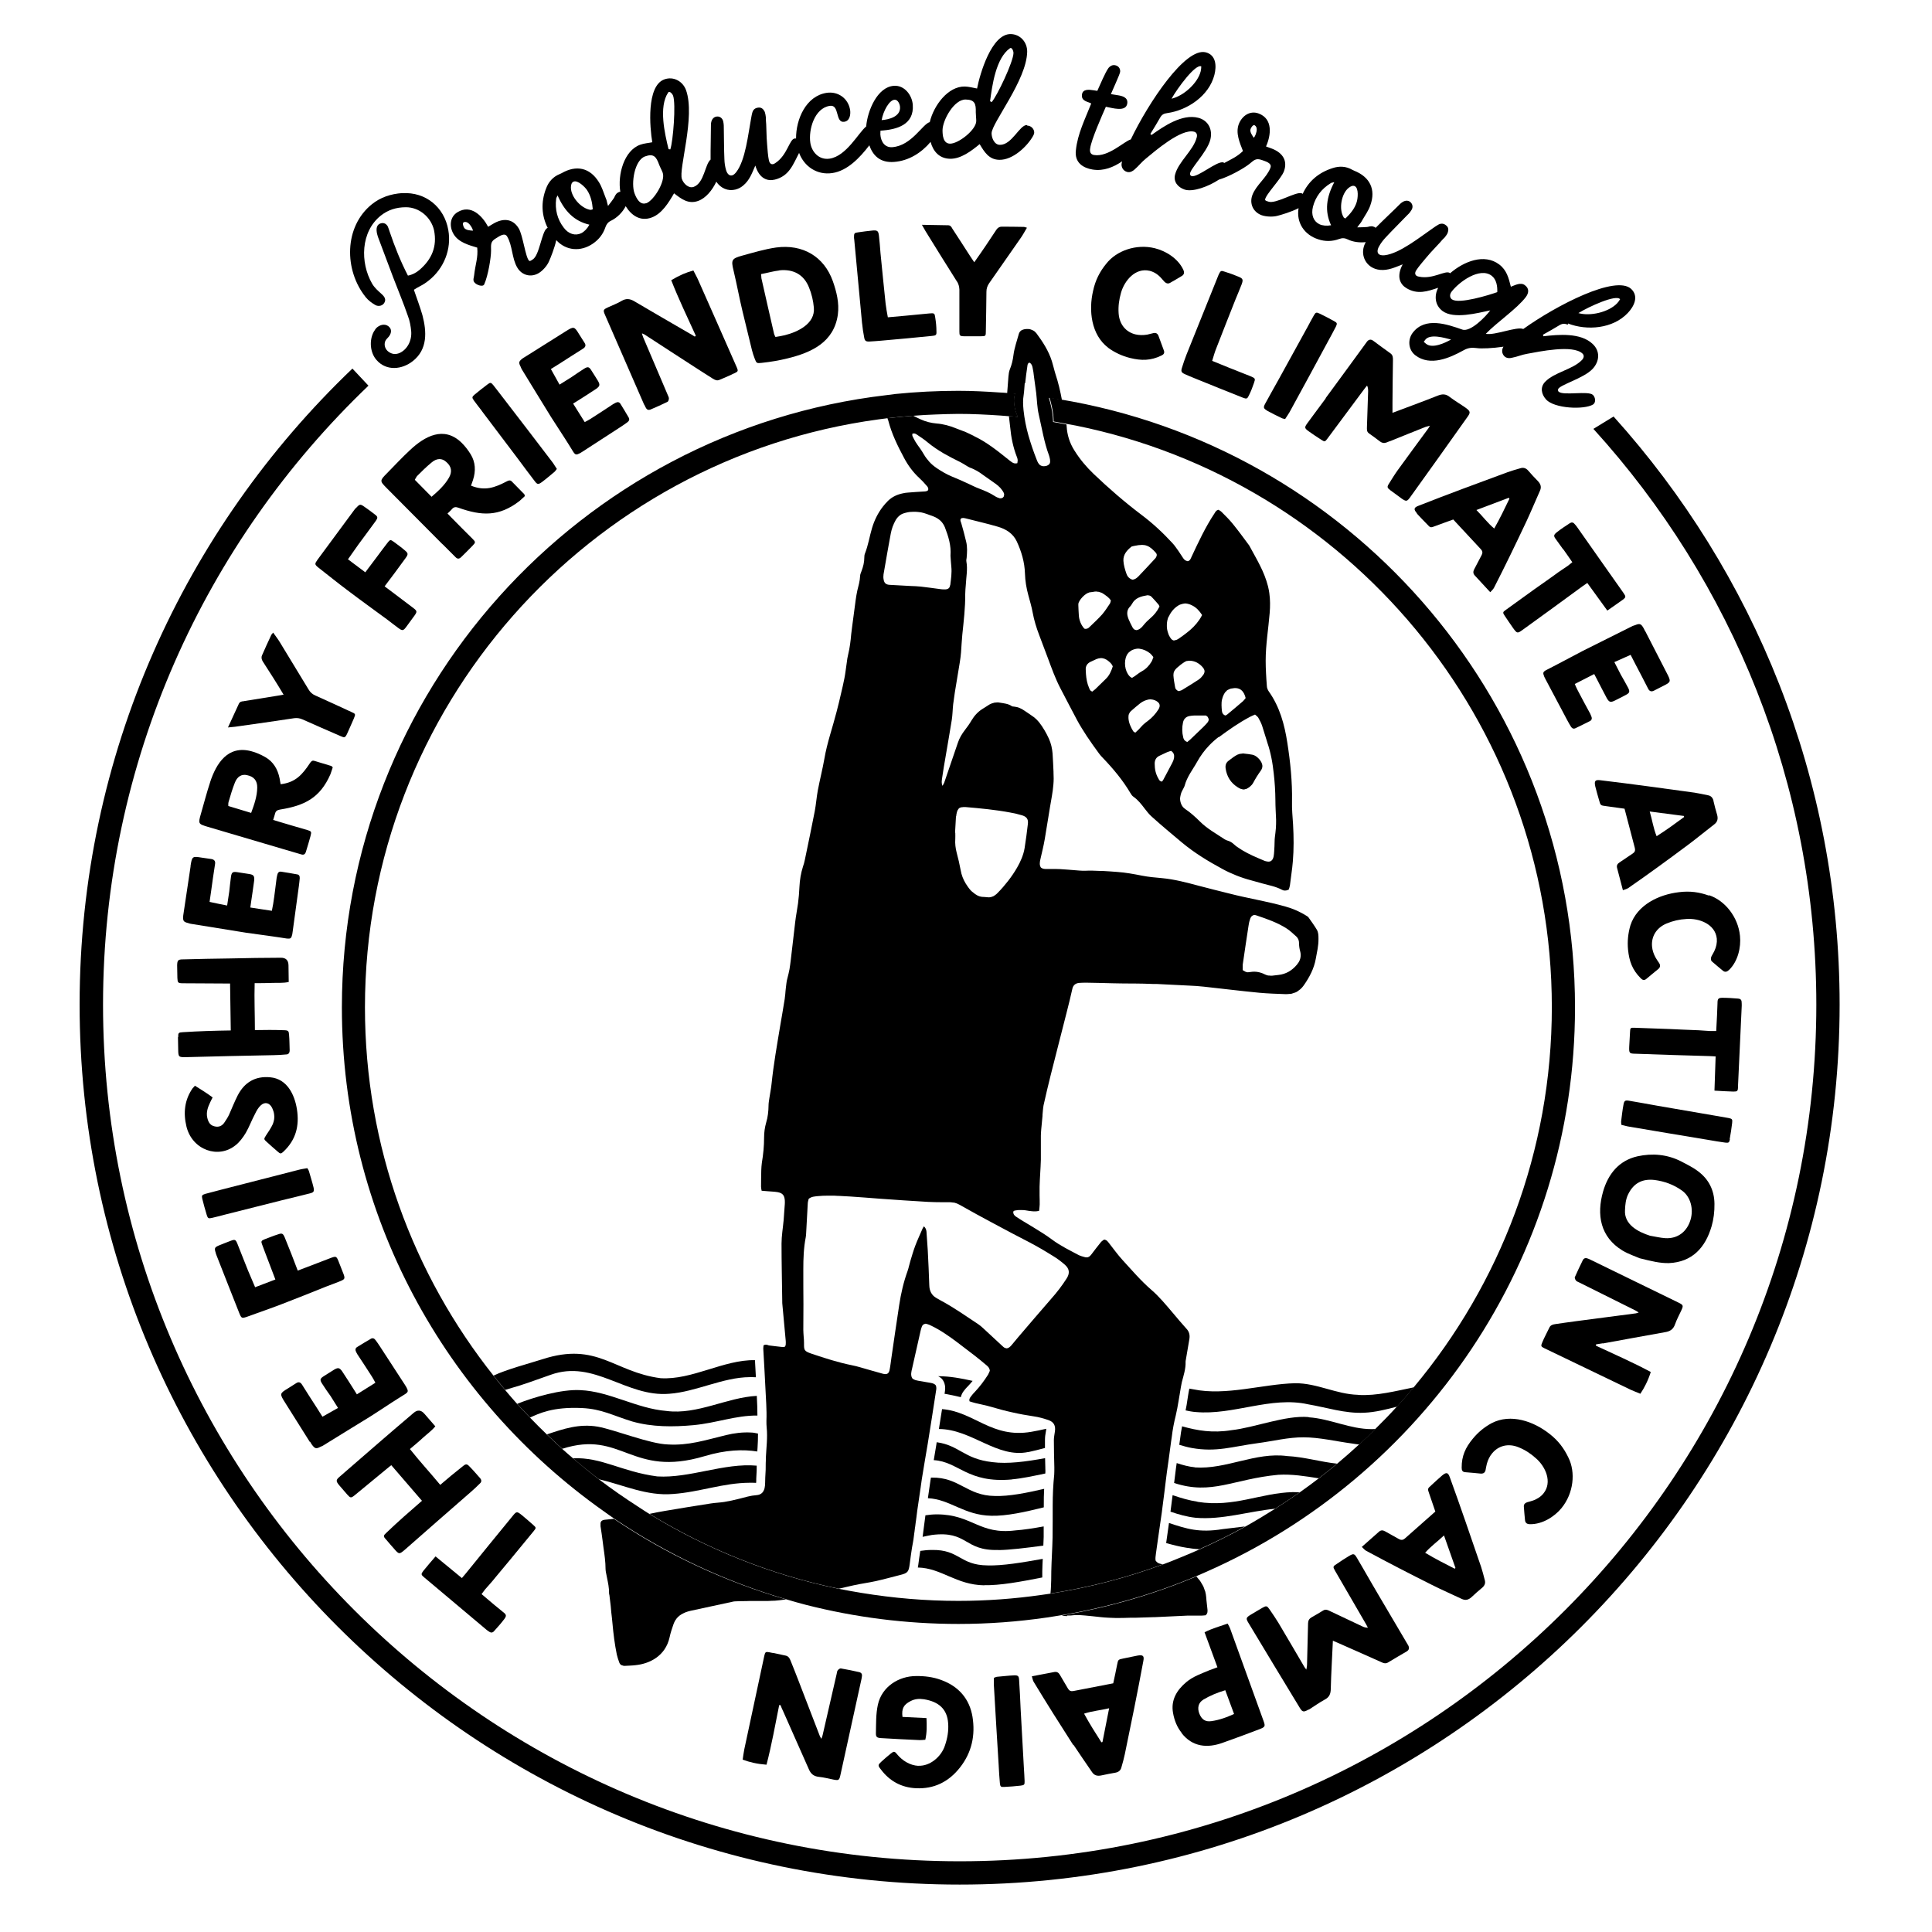 <?xml version="1.0" encoding="UTF-8"?><svg id="Layer_6" xmlns="http://www.w3.org/2000/svg" viewBox="0 0 165.01 165.01"><g id="Layer_7"><path d="M137.82,35.57l-1.73,1.06c11.82,13,19.04,30.26,19.04,49.18,0,40.34-32.82,73.16-73.16,73.16S8.8,126.15,8.8,85.81c0-20.77,8.72-39.53,22.67-52.87l-1.37-1.46c-14.34,13.7-23.3,32.98-23.3,54.32,0,41.45,33.72,75.16,75.16,75.16s75.16-33.72,75.16-75.16c0-19.29-7.31-36.91-19.31-50.23Z"/><path d="M85.29,132.39c.93-.01,2.31-.18,3.82-.38.01-.25.02-.49.03-.74,0-.3,0-.6,0-.9-.88.16-1.71.29-2.42.34-3.08.39-3.68-1.36-6.69-1.37-.33,0-.67.03-.99.08-.04.33-.09.66-.13.99-.04.28-.07.56-.11.85.26-.06.53-.11.79-.16,3.1-.39,2.71,1.38,5.7,1.28Z"/><path d="M78.26,129.57h0c-.08.62-.16,1.25-.25,1.87h0c.08-.62.16-1.25.25-1.87Z"/><path d="M99.84,130.09c-.08.57-.16,1.13-.24,1.7h0c.57.16,1.15.31,1.73.4.4.07.76.11,1.1.13,1.34-.6,2.65-1.24,3.92-1.95-.71.08-1.37.17-1.92.23-2.01.33-3.1-.03-4.58-.52Z"/><path d="M99.11,129.85h0c-.08.58-.16,1.16-.25,1.74,0,0,0,0,0,0,.08-.58.17-1.16.25-1.74Z"/><path d="M102.28,128.26c-.72-.11-1.43-.32-2.13-.56-.06.47-.12.94-.18,1.41.7.24,1.4.44,2.14.52,2.27.2,4.53-.55,6.79-.77.71-.45,1.41-.92,2.1-1.4-.2-.01-.39-.02-.59-.02-2.75.07-5.01,1.33-8.13.83Z"/><path d="M78.73,126.33c-.09.56-.16,1.11-.24,1.67h0c.08-.56.16-1.12.24-1.67Z"/><path d="M57.48,127.6c2.28-.16,4.27-.95,6.56-.96.18,0,.36,0,.54.01,0-.06.01-.1.01-.16,0-.13,0-.25.01-.38.03-.38.03-.64.03-.93-2.79-.25-5.73,1.09-8.49.92-3.05-.4-4.75-1.66-7.2-1.55.72.62,1.46,1.22,2.21,1.79,2.07.48,4.08,1.45,6.32,1.26Z"/><path d="M99.43,127.45h0c-.06.47-.12.93-.18,1.4h0c.06-.47.12-.93.18-1.4Z"/><path d="M89.15,128.74v-.16c0-.48,0-.95.03-1.42-1.52.35-3,.65-4.21.61-2.39-.02-3.03-1.61-5.39-1.57-.02,0-.05,0-.07,0-.01.08-.03.16-.04.24-.08.51-.15,1.01-.22,1.52,1.91.09,3.07,1.46,5.43,1.5,1.29.03,2.87-.32,4.47-.72Z"/><path d="M84.06,135.39c1.35.03,3.14-.3,4.96-.66,0-.1,0-.2,0-.31v-.23c0-.35.03-.7.04-1.05-1.74.31-3.44.6-4.71.56-2.39-.02-2.39-1.36-4.75-1.32-.34,0-.67.03-1,.08-.06.39-.12.79-.17,1.19-.01.08-.02.15-.04.23,2.01.04,3.26,1.48,5.66,1.52Z"/><path d="M86.43,126.35c.82-.07,1.8-.28,2.85-.5.01-.14.01-.29,0-.44v-.06s-.02-.81-.02-.81c0,0,0,0,0,0-1.64.3-3.21.51-4.5.34-2.46-.28-2.82-1.44-4.76-1.7-.01.07-.02.15-.03.22-.07.44-.14.87-.22,1.31,2.12.12,2.86,1.99,6.67,1.65Z"/><path d="M99.64,125.76c-.03.21-.05.42-.08.63h0c.03-.21.05-.42.08-.63Z"/><path d="M99.79,124.7c-.05.35-.1.7-.15,1.06.05-.35.1-.7.15-1.06h0Z"/><path d="M102.05,125.32c-.52-.05-1.03-.19-1.55-.36-.04.3-.09.6-.12.9-.03.27-.07.53-.1.8,3.23,1.06,5.03-.34,8.9-.7,1.16-.07,2.31.12,3.45.3.53-.41,1.06-.82,1.57-1.25-1.42-.15-2.83-.58-4.27-.65-2.7-.36-5.21,1.16-7.88.97Z"/><path d="M60.17,124.37c1.84-.55,3.29-.59,4.51-.4,0-.1.01-.21.02-.31.03-.42.04-.82.04-1.22-.2-.04-.4-.09-.6-.09-.71-.04-1.43.05-2.13.22-1.81.44-3.19.9-4.95.8-1.55-.04-4.53-1.25-6-1.52-1.59-.27-2.92.18-4.35.66.43.41.86.83,1.31,1.23,5.11-1.64,5.87,2.5,12.15.63Z"/><path d="M111.77,121.03c-1.98-.17-4.6.9-6.59,1.12-1.62.26-2.9.04-4.22-.33-.07.34-.12.67-.16,1.01-.02.19-.05.38-.08.57.37.11.72.21,1.06.27,2.11.38,3.46-.12,5.63-.41,1.31-.17,2.62-.51,3.93-.5,1.35,0,2.79.35,4.15.53.2.04.41.06.61.08.47-.43.93-.87,1.38-1.32-.1,0-.21.01-.31.01-1.85.01-3.56-.89-5.39-1.01Z"/><path d="M49.71,120.26c1.7.08,2.62.64,4.3,1.15,1.69.48,3.49.47,5.23.31,1.94-.18,3.6-.84,5.45-.82,0-.53-.02-1.06-.05-1.62,0-.02,0-.04,0-.06-2.56.13-5.07,1.63-7.71,1.29-2.58-.21-4.88-1.68-7.37-1.78-1.61-.09-4,.61-5.39,1.17.36.4.73.78,1.1,1.17.74-.33,1.91-.93,4.44-.81Z"/><path d="M100.05,122.73c.04-.31.08-.62.14-.92-.06.3-.1.61-.14.92-.02.14-.04.28-.06.41h0c.02-.14.04-.28.06-.41Z"/><path d="M87.83,124.02c.44-.09.93-.22,1.42-.35,0-.23,0-.46,0-.69,0-.24.03-.47.07-.67l.03-.18c0-.06,0-.09.01-.1-.44.1-.87.19-1.28.26-3.38.58-4.88-1.72-7.62-1.94-.09.57-.18,1.13-.27,1.7,2.8.01,4.97,2.53,7.65,1.96Z"/><path d="M57.16,119.04c2.28-.16,4.59-1.41,6.88-1.42.18,0,.35,0,.52.01-.02-.43-.04-.85-.07-1.28,0-.06,0-.12-.01-.18-2.68-.05-5.36,1.71-8.06,1.54-4.01-.52-5.39-3.14-10.09-1.62-1.02.33-3.08.87-4.18,1.4.33.41.66.82.99,1.22,1.33-.41.81-.19,3.89-1.29,3.73-1.34,6.45,1.93,10.13,1.62Z"/><path d="M100.84,118.46c-.08.4-.13.8-.2,1.2.07-.4.13-.8.2-1.2h0Z"/><path d="M82.3,118.82c.11-.15.25-.31.43-.49.12-.12.23-.26.34-.39-.95-.21-1.91-.4-2.94-.4.1.05.2.12.3.21.03.03.06.07.09.11.27.4.21.82.17,1.08,0,.03-.01.07-.02.1.47.08.93.18,1.39.29.06-.24.17-.42.24-.51Z"/><path d="M115.99,119.13c-1.88-.05-3.51-1.01-5.39-.99-2.75.07-5.89,1.1-8.68.52-.12-.02-.22-.04-.34-.06-.04.2-.08.39-.11.61-.03.19-.06.39-.09.58l-.03.2c-.03.15-.06.31-.09.47.28.06.57.12.87.14,3.21.29,6.41-1.37,9.59-.66,1.59.27,3.16.8,4.79.72.95-.04,1.88-.28,2.81-.52.49-.54.97-1.09,1.44-1.65-1.58.32-3.16.74-4.75.65Z"/><path d="M106.23,64.35c-.09,0-.17.02-.26.03-.04,0-.08,0-.12.02-.12.03-.23.08-.33.15-.2.12-.38.27-.57.41-.24.17-.31.4-.27.68.1.69.44,1.23,1.03,1.6.1.06.18.11.27.14.03,0,.05,0,.08.02.05.01.11.03.16.03.06,0,.11-.02.17-.04.03,0,.05,0,.08-.02.08-.04.17-.09.26-.16.12-.1.24-.22.31-.36.19-.36.41-.71.65-1.04.08-.11.14-.28.13-.41-.02-.37-.47-.87-.85-.94-.24-.05-.49-.07-.74-.1Z"/><path d="M51.71,129.79c-.27.03-.4.12-.42.31,0,.07,0,.14,0,.23,0,.05.01.1.02.15.05.35.11.71.15,1.06.03.21.05.41.08.62.09.62.18,1.24.18,1.86,0,.09.02.17.03.26.03.15.06.3.09.45.09.45.19.89.18,1.36,0,.05.02.1.03.15.04.31.07.62.11.92.02.19.03.37.05.56.03.31.08.62.1.93.08.89.19,1.78.37,2.66.05.23.13.45.21.68.04.1.09.17.17.22.02.02.06.01.09.03.06.02.13.05.21.04.31-.02.62-.02.93-.06,1.17-.12,2.54-.76,2.9-2.38.08-.38.2-.74.33-1.11.04-.12.1-.24.16-.34.13-.21.3-.38.52-.51.11-.06.22-.12.34-.17.14-.05.28-.1.43-.13,1.2-.26,2.4-.52,3.61-.78.07-.02.15-.03.22-.03.15,0,.33-.01.53-.02.07,0,.14,0,.21,0,.14,0,.28,0,.42-.01.08,0,.16,0,.24,0,.13,0,.26,0,.39,0,.09,0,.17,0,.25,0,.07,0,.14,0,.2,0,.09,0,.16,0,.24,0,0,0,0,0,0,0,.24,0,.45,0,.67-.02.13,0,.27,0,.39-.02.18-.01.36-.04.53-.06.09-.01.19-.02.28-.03-5.3-1.54-10.26-3.87-14.72-6.89-.25.03-.5.05-.75.08Z"/><path d="M91.13,137.98s.03,0,.05,0c.04,0,.08,0,.12,0,.02,0,.05,0,.08,0,.05,0,.1,0,.15-.01.06,0,.13-.01.21-.02,0,0,.01,0,.02,0,.08,0,.17,0,.27,0,.01,0,.02,0,.03,0,.07,0,.15,0,.23,0,.16,0,.45.04,1.01.09.3.03.52.06.74.08.22.02.42.04.69.05.19,0,.33.02.55.02.41,0,.82,0,1.23-.02.15,0,.29,0,.44,0,.52-.02,1.05-.03,1.57-.05.04,0,.07,0,.11,0,.92-.04,1.84-.09,2.75-.13.16,0,.32,0,.47,0,.17,0,.34,0,.51,0,.08,0,.16,0,.25,0,.13,0,.27-.03.36-.03.18-.16.17-.32.16-.48-.03-.36-.09-.72-.11-1.07,0,0,0,0,0,0-.01-.15-.04-.31-.08-.47-.01-.05-.04-.1-.06-.16-.04-.11-.07-.22-.12-.32-.03-.06-.07-.12-.11-.18-.05-.09-.1-.19-.17-.28-.04-.06-.1-.12-.15-.18-.05-.06-.1-.12-.15-.18-3.64,1.53-7.49,2.65-11.49,3.33.02,0,.05.01.08.02.15.03.26.04.37.04Z"/><path d="M86.69,33.6c-.18.54-.07,1.18.11,1.71.03.1.08.19.13.29-.25-.03-.51-.04-.76-.06.04.32.08.64.11.96.08.86.25,1.7.56,2.5.04.09.07.19.08.29h0c0,.09-.02.18-.03.27-.06.02-.11.02-.16.02,0,0-.01,0-.02,0-.09,0-.16-.03-.23-.07-.02,0-.03-.02-.05-.03-.06-.04-.12-.09-.18-.13-.48-.38-.95-.77-1.44-1.12s-1-.69-1.56-.95c-.03-.02-.06-.04-.1-.06-.25-.12-.49-.24-.74-.35-.05-.02-.11-.04-.17-.06-.2-.08-.4-.15-.6-.23-.27-.11-.54-.2-.81-.27-.28-.07-.56-.12-.84-.14-.46-.04-.91-.15-1.33-.34-.22-.1-.45-.21-.66-.32-.74.06-1.48.13-2.21.21.03.07.06.14.08.21.29,1.13.8,2.16,1.35,3.19.34.64.77,1.22,1.3,1.71.22.2.42.42.62.65.09.1.18.21.13.38-.1.12-.25.11-.4.12-.43.03-.87.05-1.3.09-.16.01-.32.03-.48.07-.47.1-.89.29-1.25.64-.16.16-.31.33-.45.51-.41.54-.71,1.14-.91,1.81-.11.36-.19.73-.28,1.1-.09.37-.19.73-.33,1.09-.04.1-.05.22-.05.33,0,.41-.1.79-.24,1.16-.05.14-.12.28-.12.43-.02.43-.14.83-.24,1.24-.06.27-.1.54-.14.81-.07.5-.14,1.01-.2,1.51-.06.47-.13.94-.18,1.4-.05.58-.12,1.16-.26,1.73-.06.23-.09.46-.12.7-.07.44-.11.89-.2,1.33-.08.44-.19.87-.29,1.31-.12.52-.24,1.04-.38,1.56-.34,1.34-.81,2.64-1.04,4-.16.91-.39,1.8-.56,2.7-.11.59-.15,1.18-.26,1.77-.27,1.39-.56,2.78-.85,4.17-.04.19-.09.39-.16.58-.18.56-.27,1.13-.3,1.72-.02.47-.06.94-.12,1.41-.07.53-.18,1.05-.24,1.58-.13,1.09-.25,2.17-.38,3.26-.03.27-.07.53-.11.79-.05.26-.11.52-.18.78-.04.13-.06.26-.08.4-.02.14-.03.27-.05.41-.02.18-.04.35-.05.53-.01.14-.03.29-.05.43-.12.77-.26,1.54-.39,2.32-.27,1.63-.56,3.26-.73,4.9-.04.42-.13.83-.19,1.25-.03.21-.07.42-.07.63,0,.24-.02.49-.05.73-.03.24-.08.48-.15.71-.12.42-.18.85-.18,1.29,0,.72-.07,1.44-.19,2.15-.03.21-.04.42-.05.63-.01.47-.02.94-.02,1.42,0,.11.03.21.05.34.18.01.33.03.47.04.3.03.6.03.89.08.43.08.59.27.62.71,0,.1.01.2,0,.3-.03.46-.06.92-.1,1.38-.06.67-.18,1.34-.18,2,0,1.63.04,3.26.06,4.88,0,.14,0,.27.02.41.09,1.01.19,2.03.28,3.04,0,.09.01.17,0,.26,0,.06-.01.1-.03.14,0,.01,0,.02-.01.03-.01.02-.03.04-.04.05,0,0-.01.01-.02.01-.02.01-.05.02-.09.02,0,0,0,0-.01,0,0,0,0,0,0,0-.04,0-.1,0-.16-.01-.33-.03-.64-.08-1.02-.12-.06,0-.12-.03-.18-.05-.04-.01-.08-.02-.12-.02-.02,0-.03,0-.05,0-.05,0-.11.02-.17.06,0,.08-.02.18-.02.27.06,1.1.13,2.21.18,3.31.04.96.13,1.91.09,2.87,0,.19,0,.37.02.56.09.87-.03,1.73-.07,2.6,0,.16,0,.31-.01.44,0,.4,0,.71-.04,1.23-.02.31.01.62-.06.92-.09.35-.3.56-.68.59-.26.02-.51.06-.75.12-.25.06-.49.13-.74.19-.42.11-.85.2-1.27.27-.38.06-.77.07-1.15.13-1.31.2-2.63.42-3.94.64-.44.07-.87.16-1.3.25,4.91,3,10.36,5.2,16.17,6.39.42-.1.85-.19,1.27-.29.63-.14,1.27-.22,1.9-.36.68-.15,1.35-.34,2.03-.51.69-.17.77-.26.86-.97.06-.46.12-.91.19-1.36.04-.25.1-.49.13-.73,0,0,0,0,0-.01.08-.62.16-1.25.25-1.87.02-.19.05-.37.07-.56.05-.34.1-.68.15-1.02.08-.56.16-1.12.24-1.67.16-1.02.34-2.03.51-3.05.24-1.48.47-2.97.7-4.46.03-.18.07-.37-.04-.54-.13-.13-.31-.16-.48-.19-.33-.06-.66-.11-.99-.17-.18-.04-.37-.06-.53-.23-.14-.28-.06-.55,0-.81.24-1.08.48-2.16.73-3.24.03-.12.06-.24.11-.36,0,0,0,0,0,0,.04-.09.09-.14.15-.18.02-.01.04-.01.06-.02.03,0,.05-.03.08-.03.04,0,.08,0,.13.02.13.03.26.09.38.15.39.19.76.4,1.12.64s.71.48,1.05.74c.5.38.99.75,1.48,1.13.36.28.72.57,1.07.87.13.11.26.23.28.47-.04.08-.08.21-.15.33-.33.52-.69,1-1.11,1.45-.13.13-.25.27-.36.42-.08.11-.17.22-.11.41.14.04.31.1.47.14.46.11.93.2,1.38.33.6.18,1.2.34,1.8.47.61.14,1.22.25,1.83.34.43.06.85.18,1.26.32.46.16.62.48.55.96-.03.25-.09.49-.09.74,0,.78.02,1.57.04,2.35,0,.2,0,.4-.01.6-.09.88-.13,1.76-.13,2.64,0,.91,0,1.82-.01,2.72-.02.97-.09,1.94-.11,2.91,0,.6-.01.95-.03,1.33,0,.14-.02.33-.04.56,3.32-.52,6.54-1.36,9.62-2.5-.03,0-.06,0-.09-.01-.05,0-.1-.02-.15-.03-.14-.03-.28-.1-.39-.25-.03-.1-.03-.21-.02-.31s.02-.22.04-.33c.05-.36.1-.72.15-1.07.08-.58.17-1.16.25-1.74.03-.23.07-.46.1-.69.01-.11.03-.21.04-.32.06-.47.12-.93.18-1.4.04-.35.09-.71.13-1.06.03-.21.05-.42.08-.63.05-.35.1-.7.15-1.06.07-.52.14-1.04.21-1.56.02-.14.04-.28.06-.41.04-.31.08-.62.14-.92s.12-.61.2-.91c.1-.41.17-.83.24-1.24.07-.4.13-.8.2-1.2.03-.14.05-.28.08-.41.15-.58.34-1.14.32-1.75,0-.05.01-.1.02-.15.1-.59.2-1.18.3-1.76.03-.18.03-.34-.01-.49s-.12-.3-.25-.43c-.4-.44-.78-.9-1.17-1.36-.58-.68-1.15-1.38-1.83-1.96-.9-.78-1.66-1.68-2.46-2.55-.4-.44-.75-.93-1.12-1.4-.11-.13-.19-.3-.44-.33-.08.06-.2.13-.28.23-.27.34-.54.68-.8,1.03-.06.08-.12.14-.17.18-.02.01-.03.02-.05.03-.05.03-.1.05-.16.05,0,0-.02,0-.03,0,0,0,0,0-.01,0-.06,0-.13-.01-.22-.04-.14-.04-.29-.08-.42-.14-.79-.42-1.6-.81-2.32-1.35-.51-.38-1.05-.71-1.59-1.04-.28-.17-.56-.33-.83-.5-.22-.14-.45-.27-.66-.42-.06-.04-.12-.09-.16-.16-.04-.06-.06-.14-.06-.22h0c0-.06.05-.1.11-.12.06-.02.13-.02.17-.03.04,0,.1-.02.17-.02.02,0,.04,0,.06,0,.05,0,.1,0,.16,0,.01,0,.02,0,.03,0,.01,0,.02,0,.03,0,.12,0,.25,0,.37.03.12.02.21.04.31.05.03,0,.07,0,.1.01.07.01.15.02.22.02.03,0,.06,0,.09,0,.1,0,.2,0,.33-.03,0,0,.07-.03.07-.03,0,0,0-.03,0-.07.01-.12.04-.35.04-.45,0,0,0,0,0,0,0-.25,0-.51-.01-.76,0-.25,0-.51,0-.76.02-.77.09-1.54.11-2.31,0-.34,0-.68,0-1.03,0-.34,0-.68,0-1.03,0-.17.02-.35.03-.52.02-.17.04-.35.05-.52.02-.21.04-.43.06-.64,0-.02,0-.04,0-.06,0-.01,0-.02,0-.03.03-.27.04-.55.09-.82.19-.85.39-1.7.6-2.54.45-1.8.92-3.59,1.37-5.38.17-.67.34-1.35.49-2.03.07-.31.27-.47.57-.5.16-.01.33-.02.5-.02.05,0,.09,0,.14,0,.74.01,1.48.03,2.22.05.5.01,1.01.02,1.51.02.1,0,.2,0,.31,0,.55,0,1.1.02,1.65.04.23,0,.47,0,.7.02.8.04,1.6.08,2.4.12,0,0,0,0,0,0,.41.02.82.04,1.23.09,1.58.17,3.16.37,4.74.52.75.07,1.51.09,2.27.12.1,0,.2-.01.3-.02.06,0,.13,0,.19-.02.08-.02.16-.05.24-.08.05-.02.11-.03.16-.06.08-.04.16-.1.23-.16.04-.03.08-.05.11-.08.11-.1.21-.21.3-.34.48-.69.87-1.42,1.02-2.26.1-.56.24-1.12.23-1.7,0-.28,0-.56-.15-.8-.21-.35-.45-.68-.69-1.02-.05-.08-.15-.13-.23-.18-.27-.17-.55-.31-.84-.44-.29-.13-.59-.23-.9-.32-1.58-.45-3.2-.7-4.79-1.11-.87-.22-1.74-.43-2.6-.66-1.05-.28-2.09-.56-3.17-.66-.57-.05-1.14-.1-1.7-.21-.71-.14-1.41-.27-2.13-.32-.4-.03-.8-.06-1.2-.08-.13,0-.26,0-.39-.01-.37-.02-.75-.03-1.13-.01,0,0,0,0,0,0-.03,0-.07,0-.1,0-.04,0-.08,0-.12,0-.2,0-.4-.03-.59-.04-.45-.03-.89-.08-1.34-.1,0,0-.01,0-.02,0-.38-.02-.76,0-1.14-.01-.16,0-.33,0-.48-.13-.13-.2-.1-.43-.05-.66.13-.58.28-1.16.38-1.75.21-1.22.39-2.45.61-3.68.06-.33.1-.66.13-1,.03-.33.03-.67.01-1,0-.03,0-.05,0-.08-.03-.52-.04-1.04-.08-1.56-.02-.22-.05-.43-.1-.64-.05-.21-.12-.42-.21-.62-.11-.25-.24-.49-.38-.73s-.29-.46-.46-.68c-.12-.15-.27-.3-.42-.42-.27-.2-.55-.38-.83-.57-.27-.19-.56-.32-.89-.35-.07,0-.16-.01-.21-.05-.16-.11-.33-.16-.5-.2-.17-.04-.35-.06-.53-.09-.13-.03-.25-.02-.38,0-.04,0-.08,0-.11.02-.13.03-.25.07-.37.14-.2.12-.39.26-.6.38-.4.25-.7.59-.94.99-.16.28-.35.54-.55.8-.26.34-.48.7-.61,1.1-.39,1.14-.78,2.28-1.17,3.42-.03.07-.08.14-.14.26-.11-.25-.06-.44-.04-.63.09-.64.2-1.28.31-1.91.17-1.03.36-2.06.52-3.09.07-.44.07-.89.12-1.34.04-.33.09-.67.14-1,.14-.87.29-1.74.43-2.61.04-.27.08-.54.1-.81.04-.51.06-1.02.11-1.52.12-1.16.26-2.32.25-3.49,0-.26.03-.52.05-.78.03-.66.17-1.31.05-1.97-.02-.11,0-.22.02-.33.04-.46.07-.92-.04-1.37-.12-.53-.27-1.06-.42-1.59-.02-.06-.04-.12-.06-.17-.02-.06-.02-.12.01-.18.03-.04.06-.06.09-.08.01,0,.02,0,.04,0,.02,0,.04-.01.07-.01,0,0,0,0,0,0,0,0,.01,0,.02,0,.06,0,.13.02.19.03.93.24,1.86.45,2.78.72.68.2,1.28.57,1.6,1.25.4.86.67,1.77.7,2.73.02.64.12,1.26.29,1.87.13.49.28.98.37,1.48.12.66.32,1.3.56,1.93.25.66.5,1.33.75,1.99.32.86.63,1.73,1.06,2.55.47.9.94,1.81,1.42,2.71.25.47.54.92.83,1.37.34.51.69,1,1.05,1.49.1.14.22.27.34.39.88.92,1.69,1.89,2.34,2.99.07.12.15.24.26.31.4.28.68.65.97,1.03.18.23.37.48.59.67.84.76,1.71,1.48,2.58,2.21,1.07.89,2.24,1.6,3.46,2.26.38.21.78.39,1.18.55s.82.3,1.24.41c.32.09.65.18.97.27.57.16,1.16.26,1.7.55.08.04.17.07.26.06.1,0,.2-.03.31-.08,0,0,0,0,0,0,.03-.1.08-.22.1-.35.05-.33.08-.67.13-1,.05-.35.09-.7.12-1.05.09-1.05.08-2.1.02-3.16-.04-.66-.11-1.32-.09-1.97.03-1.69-.14-3.35-.4-5.01-.24-1.56-.65-3.07-1.58-4.38-.05-.07-.09-.15-.12-.23-.03-.08-.05-.17-.05-.25-.03-.36-.05-.72-.07-1.08-.02-.36-.03-.72-.03-1.08,0-1.36.23-2.7.34-4.05.05-.58.05-1.15-.03-1.72-.03-.19-.06-.38-.11-.57-.16-.63-.4-1.22-.69-1.79-.28-.57-.61-1.12-.91-1.69,0-.01-.01-.02-.02-.03-.46-.62-.91-1.24-1.4-1.84-.29-.36-.62-.68-.94-1-.04-.04-.09-.08-.14-.11-.05-.03-.09-.06-.13-.08-.22.05-.27.2-.35.32-.77,1.16-1.36,2.43-1.95,3.69-.07.15-.11.31-.3.38,0,0-.02,0-.03,0-.06,0-.1-.03-.14-.05-.02-.01-.05,0-.07-.02-.06-.05-.12-.11-.17-.18-.14-.2-.27-.42-.41-.62-.17-.23-.32-.47-.52-.68-.81-.88-1.68-1.69-2.64-2.41-1.43-1.08-2.78-2.25-4.08-3.49-.63-.6-1.19-1.27-1.65-2.01-.4-.63-.62-1.32-.66-2.07,0-.05-.01-.1-.02-.15-.38-.07-.76-.15-1.14-.21,0-.03,0-.07,0-.1-.01-.53-.12-1.07-.25-1.58-.03-.13-.07-.25-.11-.38.38.06.75.13,1.12.19-.14-.75-.31-1.49-.55-2.21-.07-.2-.11-.41-.17-.61-.05-.17-.09-.34-.14-.5-.28-.88-.77-1.64-1.31-2.37-.06-.08-.13-.14-.2-.2-.02-.02-.04-.03-.07-.04-.05-.03-.11-.06-.17-.08-.03,0-.05-.02-.08-.03-.07-.02-.15-.03-.22-.03-.01,0-.02,0-.04,0-.1,0-.2,0-.3.03-.22.05-.38.18-.44.41-.16.59-.37,1.16-.45,1.77-.05.43-.15.85-.32,1.26-.07.18-.09.39-.11.58-.04.48-.08.96-.11,1.44.2.02.41.02.61.04,0,0,0,0,0,0ZM106.14,82.39c.16-1.12.33-2.24.5-3.35.03-.2.07-.39.14-.58.03-.09.08-.16.13-.21.01-.01.03-.02.04-.03.05-.04.11-.07.19-.07,0,0,0,0,0,0,0,0,0,0,0,0,.06,0,.12.01.19.04.89.3,1.79.61,2.59,1.13.29.19.54.44.8.67.16.15.23.34.23.57,0,.22.03.45.09.66.03.11.05.22.05.32.01.31-.1.59-.32.85-.42.5-.93.81-1.59.88-.17.02-.35.04-.52.06-.04,0-.09,0-.13,0-.04,0-.08,0-.12-.01-.03,0-.06,0-.09,0-.09-.02-.19-.05-.27-.09-.13-.07-.26-.12-.4-.16-.03-.01-.07-.02-.11-.03-.13-.03-.26-.05-.39-.05-.01,0-.02,0-.03,0-.11,0-.22.01-.34.03,0,0,0,0,0,0-.07.01-.14.02-.19.02,0,0,0,0,0,0,0,0-.01,0-.02,0-.06,0-.12-.01-.17-.04-.02,0-.04-.01-.05-.02-.06-.03-.13-.07-.21-.12,0-.07,0-.14,0-.22,0-.08,0-.16,0-.23ZM81.67,69.72c0-.06.01-.12.02-.18.02-.12.05-.22.08-.3.01-.03.03-.04.04-.07.03-.05.06-.09.09-.13.02-.02.05-.03.07-.04.04-.02.08-.04.13-.05.03,0,.07-.01.11-.01.03,0,.05-.01.08-.01.05,0,.11,0,.17,0,1.29.11,2.57.23,3.84.47.34.06.68.14,1.01.24.38.12.53.33.48.73-.08.69-.17,1.38-.28,2.07-.1.59-.34,1.14-.64,1.66-.23.4-.49.78-.77,1.14-.28.36-.58.71-.91,1.04-.09.1-.2.17-.3.24-.02.01-.04.02-.06.03-.1.05-.22.08-.34.09-.01,0-.02,0-.03,0-.05,0-.1,0-.16-.01-.13-.02-.27-.02-.41-.03-.31-.03-.55-.18-.77-.37-.07-.06-.14-.1-.2-.17-.17-.19-.31-.39-.44-.6-.21-.35-.36-.72-.43-1.14-.09-.5-.21-1-.34-1.49-.1-.39-.15-.78-.12-1.18.01-.17,0-.35,0-.52,0,0-.01,0-.02,0,.03-.47.05-.94.08-1.41ZM81.12,102.68s0,0,.01,0c.09,0,.18.02.27.03.05,0,.1,0,.15.02.13.03.26.09.39.16.99.56,1.99,1.11,2.99,1.64,1,.54,2.01,1.07,3.02,1.59.34.18.68.37,1.01.56.33.19.66.4.99.6.35.21.68.46.99.73.41.36.45.74.15,1.2-.39.61-.83,1.18-1.31,1.72-.95,1.08-1.88,2.19-2.82,3.28-.19.22-.36.44-.55.66-.11.13-.23.26-.41.29,0,0,0,0-.01,0-.06,0-.1-.02-.15-.04-.02,0-.04,0-.06-.02-.06-.04-.12-.09-.17-.14-.55-.51-1.09-1.01-1.64-1.52-.14-.13-.28-.25-.43-.35-1.05-.69-2.07-1.42-3.18-2.01-.14-.08-.28-.16-.42-.24-.1-.06-.18-.13-.25-.2-.14-.15-.23-.33-.28-.53-.02-.1-.04-.21-.04-.33-.03-.99-.08-1.98-.13-2.98-.03-.53-.07-1.07-.11-1.6q-.02-.28-.22-.46c-.05.09-.11.16-.14.25-.2.47-.42.93-.6,1.41-.16.43-.29.87-.42,1.31-.09.29-.14.58-.24.86-.34.94-.56,1.91-.71,2.89-.23,1.51-.45,3.02-.67,4.54-.01.07-.04.29-.07.51-.03.22-.07.46-.1.58-.03.09-.07.15-.11.19-.01.01-.03.02-.04.03-.04.03-.09.04-.15.05,0,0-.02,0-.02,0,0,0-.01,0-.02,0-.06,0-.13-.01-.21-.03-.66-.18-1.31-.37-1.97-.56-.22-.06-.43-.12-.65-.16-.59-.12-1.18-.27-1.75-.44-.58-.17-1.15-.36-1.72-.55-.08-.03-.15-.05-.22-.08-.13-.05-.21-.1-.28-.15-.06-.05-.1-.12-.12-.19-.02-.08-.03-.17-.03-.29,0-.06,0-.13,0-.2,0-.19-.01-.37-.03-.56-.01-.19-.03-.37-.03-.56,0-.73.01-1.47.01-2.2,0-.99-.02-1.99-.01-2.98,0-.92.03-1.84.21-2.75.02-.1.02-.2.03-.3.05-.86.09-1.71.14-2.57,0-.14.06-.29.08-.4.25-.2.52-.2.77-.23.29-.03.59-.04.88-.04.03,0,.06,0,.09,0,.06,0,.12,0,.18,0,.2,0,.39,0,.59.02.09,0,.18,0,.27.01.25.01.5.03.74.04.86.05,1.71.13,2.56.19,1.36.1,2.73.19,4.09.27.41.02.82.03,1.22.03.21,0,.43,0,.64,0ZM81.15,49.97c-.02.12-.05.21-.12.27-.07.06-.16.09-.28.1h0s-.08,0-.12,0c-.12,0-.24-.01-.36-.03-.54-.07-1.08-.15-1.63-.21-.28-.03-.57-.04-.85-.05-.61-.03-1.21-.06-1.82-.1-.3-.02-.45-.15-.5-.45-.03-.14-.03-.3-.01-.44.05-.31.11-.61.16-.92.06-.31.11-.61.16-.92.04-.22.08-.45.12-.67.06-.33.12-.65.18-.98.04-.2.09-.4.16-.59.07-.19.16-.38.26-.56.1-.17.22-.3.36-.41s.31-.17.51-.22c0,0,0,0,0,0,.22-.06.44-.08.65-.08.03,0,.05,0,.08,0s.05,0,.07,0c.11,0,.22.02.34.03.05,0,.1.01.16.02.16.03.32.08.49.14.2.07.4.14.6.22.22.09.41.21.57.36.16.15.28.34.37.55.3.78.55,1.57.48,2.43.02.31.04.62.07.93.03.27.02.54,0,.8s-.06.53-.09.79ZM85.75,42.36s-.02.06-.05.09c-.01.01-.03.02-.04.04-.02.02-.05.04-.08.05-.02,0-.04.01-.06.01-.02,0-.03.01-.05.01-.03,0-.05,0-.08,0-.15-.04-.31-.11-.44-.2-.4-.26-.83-.44-1.27-.61-.36-.13-.7-.31-1.05-.47-.44-.2-.88-.4-1.33-.58-.46-.19-.88-.44-1.3-.72-.23-.16-.44-.33-.62-.53s-.34-.41-.48-.65c-.1-.18-.22-.36-.34-.53-.12-.17-.25-.34-.36-.52-.1-.16-.18-.33-.26-.49-.03-.06-.02-.14-.02-.21.05-.02.1-.03.14-.03,0,0,0,0,0,0,0,0,0,0,.01,0,.05,0,.1.02.14.04.01,0,.03.01.04.02.04.02.08.05.12.08.3.2.6.4.87.63.42.35.88.65,1.35.93.47.27.96.52,1.45.76.18.09.34.2.51.3.1.06.19.12.29.16.21.07.4.17.59.27.19.11.37.23.54.36.29.21.59.42.88.62.14.1.28.19.4.3.13.11.24.23.34.37.06.09.13.19.16.29.02.06.02.11,0,.17,0,.02-.01.03-.02.05ZM96.22,55.98s0,0,0,0c.05-.1.12-.18.19-.26.02-.02.05-.04.08-.06.05-.04.11-.09.17-.12.03-.02.07-.03.11-.05.06-.02.12-.04.18-.06.04,0,.08-.01.12-.02.03,0,.06-.01.09-.01.06,0,.12,0,.18.01.34.05.64.19.91.41.09.08.16.18.26.3-.06.14-.09.29-.17.41-.2.33-.46.61-.81.8-.11.06-.21.13-.31.2-.1.07-.2.15-.3.22-.07.05-.14.09-.24.15-.09-.06-.16-.09-.21-.15-.2-.21-.33-.53-.37-.85-.04-.33,0-.67.13-.92ZM104.37,59.77c.02-.1.05-.21.09-.31.05-.13.11-.23.17-.32.02-.03.05-.05.07-.07.05-.05.09-.11.15-.14.03-.02.07-.03.11-.05.05-.03.11-.05.18-.07.05-.01.1-.01.15-.02.05,0,.09-.02.14-.02.04,0,.09,0,.13,0,.43.03.69.3.83.85-.08.09-.14.19-.23.27-.44.38-.89.76-1.34,1.13-.05.04-.1.06-.16.09-.1-.03-.17-.09-.22-.16s-.07-.15-.08-.24c-.03-.32-.05-.63,0-.95ZM104.09,62.97c.43-.32.86-.63,1.31-.93s.9-.57,1.37-.82c.06-.03.12-.06.19-.09s.14-.06.23-.1c.11.1.22.17.28.27.12.21.24.44.32.67.14.42.26.86.4,1.28.02.06.03.12.05.17.15.43.26.87.35,1.31s.15.89.2,1.34c.04.38.08.75.1,1.13.02.38.04.76.04,1.14,0,.56.04,1.12.06,1.68,0,.24,0,.48-.02.73s-.05.48-.08.72c-.04.27-.02.55-.04.82-.02.28-.02.57-.07.85-.02.09-.04.17-.08.23,0,.02-.02.03-.03.05-.03.04-.06.07-.09.1-.02.01-.03.02-.05.03-.05.02-.1.04-.16.04,0,0-.01,0-.02,0,0,0,0,0,0,0-.08,0-.16-.01-.26-.04,0,0,0,0,0,0-.02,0-.05-.01-.07-.02-.2-.09-.41-.17-.61-.26-.61-.26-1.2-.55-1.75-.94-.09-.07-.18-.13-.26-.21-.16-.15-.33-.26-.54-.32-.09-.02-.19-.07-.27-.12-.72-.48-1.49-.9-2.11-1.52-.19-.19-.39-.38-.6-.56-.21-.18-.42-.35-.65-.5h0c-.22-.15-.32-.33-.38-.52-.05-.16-.08-.33-.05-.5.02-.12.05-.25.09-.37.03-.09.09-.18.13-.27.05-.11.13-.22.16-.34.1-.38.27-.71.46-1.04.19-.33.41-.64.59-.97.29-.52.64-1.01,1.06-1.44.25-.26.52-.5.81-.72ZM103.16,61.26s.06.1.07.15c.02.11-.03.23-.15.36-.21.24-.45.46-.68.68-.25.24-.5.48-.75.72-.08.07-.16.14-.24.2-.06-.02-.11-.04-.15-.07-.12-.08-.17-.19-.2-.31-.11-.43-.11-.86-.02-1.29.07-.31.27-.5.58-.55.13-.02.27-.04.41-.04.13,0,.26,0,.39,0,.02,0,.04,0,.06,0,.16,0,.33,0,.52,0,.07.05.12.09.17.14ZM102.88,57.31c0,.11-.03.21-.11.33-.11.15-.24.3-.39.4-.47.31-.94.6-1.42.89-.1.06-.23.08-.3.1-.1-.04-.17-.1-.22-.16-.05-.06-.07-.14-.08-.21-.06-.33-.12-.66-.14-.99,0-.12.02-.24.07-.34.05-.1.13-.2.22-.28.21-.19.44-.37.68-.52.05-.03.12-.06.18-.08.02,0,.05,0,.07,0,.04,0,.08-.02.12-.02h0c.24,0,.45.05.65.15.19.1.37.24.52.42.09.11.14.21.15.32ZM99.83,52.66c.05-.12.11-.24.19-.35.15-.22.35-.43.61-.59,0,0,0,0,0,0,.11-.07.23-.11.35-.14.03,0,.07-.01.1-.02.04,0,.08-.02.12-.02.08,0,.17.01.25.03,0,0,0,0,0,0,.13.03.26.08.37.14.35.17.62.46.85.82-.09.16-.15.29-.24.41-.3.44-.67.8-1.09,1.12-.19.15-.4.3-.6.44-.07.05-.15.1-.23.14-.02.01-.05.01-.08.02-.05.02-.11.04-.17.04-.01,0-.02,0-.03,0-.17-.05-.24-.18-.32-.31-.06-.09-.11-.2-.14-.31-.08-.22-.12-.46-.11-.7,0-.25.05-.5.15-.73ZM99.69,64.24c.11-.05.23-.07.33-.11.13.09.21.19.24.3.02.05.02.11.02.17,0,.06,0,.12-.02.18-.02.13-.08.26-.14.38-.25.48-.51.97-.77,1.45-.03.05-.07.1-.12.15-.09-.02-.15-.06-.19-.1s-.07-.1-.1-.16c-.12-.2-.2-.41-.25-.62-.05-.21-.07-.44-.07-.66,0-.31.13-.55.43-.68.22-.09.42-.21.64-.3ZM98.94,60.59c-.24.38-.54.71-.9.98-.15.11-.3.22-.43.35-.13.12-.23.26-.35.38-.09.09-.19.18-.3.28-.09-.07-.15-.09-.17-.12-.21-.35-.39-.72-.41-1.14,0-.12,0-.23.04-.33.04-.1.1-.19.19-.27.25-.22.5-.44.77-.65.22-.17.47-.28.74-.33.06,0,.11-.01.16-.01.04,0,.08.01.11.02.03,0,.06,0,.09.01.1.02.19.06.28.11.31.18.37.41.18.72ZM99.02,51.82c-.19.4-.46.72-.78.99-.21.18-.4.37-.57.58-.16.21-.35.39-.61.43-.19-.02-.28-.13-.35-.27-.11-.22-.23-.44-.32-.67-.04-.1-.07-.2-.09-.29-.06-.29-.01-.57.24-.81.05-.05.09-.12.13-.18.28-.55.8-.67,1.33-.76.01,0,.02,0,.04,0,.03,0,.06.01.1.02.02,0,.03,0,.05.01.06.02.11.05.15.09.22.22.42.46.62.69.03.04.04.09.08.18ZM96.64,46.68c.12-.03.24-.06.36-.08.04,0,.08-.01.12-.02.1-.02.2-.03.3-.03.03,0,.06-.01.09-.01.01,0,.02,0,.04,0,.13,0,.27.02.4.07.31.11.54.35.76.59.12.13.11.26.02.41-.01.02-.03.04-.04.06-.48.52-.96,1.04-1.45,1.55-.14.14-.29.27-.52.29-.13-.04-.24-.11-.33-.2-.09-.09-.15-.21-.19-.33-.12-.35-.23-.72-.25-1.08-.03-.52.29-.9.69-1.21ZM95.04,56.92c-.13.4-.29.78-.61,1.08-.3.28-.58.58-.88.86-.09.08-.19.15-.26.21-.05-.02-.08-.04-.12-.06-.09-.07-.12-.18-.16-.27-.16-.37-.23-.77-.26-1.17-.01-.13-.02-.27-.02-.4-.01-.28.13-.5.38-.63.18-.09.36-.17.54-.25.12-.05.23-.07.35-.08.01,0,.03,0,.04,0,.02,0,.03,0,.05,0,.07,0,.13.02.19.04.03,0,.06.01.09.03.09.04.18.08.26.15.16.13.33.26.41.49ZM93,50.6c.12-.02.25-.03.37-.05.09-.02.17-.03.25-.03.05,0,.09.02.14.02.04,0,.08,0,.12.02.13.03.26.08.38.17.21.15.44.28.62.56-.03.09-.04.2-.09.27-.21.31-.41.63-.65.91-.32.36-.68.69-1.03,1.03-.04.04-.09.08-.13.12-.01,0-.02.02-.04.03-.05.03-.11.05-.19.06,0,0,0,0-.01,0-.04,0-.08,0-.13-.02-.14-.16-.25-.33-.33-.53-.08-.2-.13-.41-.14-.64-.02-.27-.03-.55-.04-.82,0-.04,0-.07,0-.11.03-.33.6-.93.93-.98ZM87.56,32.72c.05-.47.11-.94.18-1.4.02-.13.01-.28.18-.35.17.08.24.25.27.42.06.25.09.51.12.77.06.47.13.93.19,1.4.07.62.08,1.25.22,1.85.13.58.25,1.17.38,1.75.13.58.28,1.16.49,1.72.04.12.07.24.09.36.04.28-.01.41-.21.51-.1.05-.2.07-.3.07-.01,0-.02,0-.04,0-.02,0-.03,0-.05,0-.1-.02-.2-.05-.28-.12-.05-.05-.1-.11-.14-.18-.04-.07-.08-.16-.11-.24-.27-.68-.51-1.38-.71-2.08s-.34-1.42-.42-2.16c-.02-.22-.04-.43-.04-.65,0-.22.01-.43.05-.65.05-.33.06-.67.09-1Z"/><path d="M36.25,134.74c1.75,1.48,3.52,2.95,5.28,4.44.08.07.17.13.25.18.15.11.3.09.41-.04.31-.34.61-.68.89-1.05.2-.28.17-.37-.13-.6-.26-.22-.52-.43-.78-.64-.34-.29-.68-.58-1.04-.88.12-.16.21-.29.3-.4.29-.34.6-.66.87-1.01.44-.53.89-1.07,1.34-1.61.64-.78,1.29-1.57,1.95-2.37.22-.26.2-.3-.04-.51-.31-.28-.63-.55-.95-.82-.46-.37-.48-.37-.85.09-1.33,1.62-2.65,3.24-3.97,4.87-.1.11-.2.24-.33.39-.76-.63-1.48-1.22-2.25-1.85-.37.43-.72.83-1.04,1.23-.22.29-.21.33.1.59Z"/><path d="M32.97,131.48c.22.28.46.53.7.81.41.48.44.47.92.06,1.86-1.64,3.74-3.28,5.62-4.92.27-.23.52-.47.78-.73.16-.14.15-.3,0-.47-.29-.32-.56-.65-.87-.96-.23-.25-.32-.26-.58-.05-.65.51-1.3,1.05-1.94,1.6-.87-1.05-1.75-2-2.59-3.06.4-.34.77-.64,1.11-.96.35-.32.74-.59,1.06-.98-.33-.38-.63-.73-.93-1.07q-.43-.5-.92-.08c-1.1.93-2.21,1.89-3.3,2.83-1.01.87-2.02,1.75-3.03,2.63-.32.27-.31.38-.04.71.23.27.46.53.7.81.27.3.32.31.63.06.93-.76,1.85-1.53,2.78-2.29.11-.1.24-.19.35-.28.88,1.02,1.72,1.99,2.62,3.04-1.04.9-2.07,1.8-3.06,2.75-.25.23-.25.29-.01.56Z"/><path d="M26.48,123.13c.05.08.09.15.14.23.27.37.37.41.75.21.06-.03.13-.05.2-.09,1.35-.84,2.7-1.66,4.06-2.5.64-.4,1.25-.82,1.89-1.23.35-.23.72-.45,1.08-.68.27-.18.28-.26.12-.57-.04-.07-.09-.15-.14-.23l-2.14-3.29c-.12-.18-.24-.36-.37-.53-.11-.15-.25-.19-.39-.11-.4.23-.79.47-1.18.71-.16.1-.17.25-.08.43.04.07.07.14.11.2.41.63.84,1.26,1.24,1.9.1.16.2.34.29.52-.55.35-1.05.66-1.58.99-.09-.14-.16-.25-.23-.37-.34-.54-.68-1.07-1.03-1.6-.23-.32-.35-.33-.68-.14-.3.18-.59.38-.89.56-.31.2-.35.3-.15.62.23.37.48.72.73,1.07.2.32.41.65.64,1.02-.46.26-.88.49-1.33.75-.19-.3-.34-.54-.48-.76-.43-.65-.85-1.33-1.27-1.99-.14-.22-.31-.24-.5-.11-.24.15-.47.29-.71.45-.69.42-.71.45-.24,1.19.71,1.12,1.41,2.24,2.12,3.37Z"/><path d="M18.49,107.21c.64,1.65,1.3,3.29,1.95,4.95.18.44.22.45.64.31.98-.36,1.95-.69,2.92-1.06,1.31-.5,2.62-1.03,3.92-1.55.39-.15.79-.29,1.17-.45.36-.15.39-.22.25-.6-.14-.38-.3-.74-.44-1.12-.16-.39-.21-.41-.62-.26-.68.26-1.36.52-2.06.79-.24.09-.49.19-.79.3-.36-.95-.72-1.89-1.11-2.83-.15-.35-.23-.39-.59-.26-.39.12-.76.28-1.14.42-.28.11-.31.18-.2.45.17.47.36.95.54,1.43.2.52.39,1.02.59,1.55-.59.23-1.14.43-1.73.66-.21-.5-.4-.95-.6-1.41-.31-.76-.61-1.55-.92-2.32-.14-.34-.21-.37-.55-.24-.35.13-.69.27-1.04.41-.35.15-.38.23-.26.61.01.07.04.14.07.22Z"/><path d="M17.65,103.75c.1.31.15.34.45.27.37-.08.72-.18,1.07-.27,1.64-.41,3.29-.83,4.92-1.24.8-.2,1.6-.38,2.4-.59.31-.08.36-.17.29-.5-.11-.46-.26-.92-.39-1.38-.02-.08-.08-.16-.14-.27-.24.05-.47.07-.69.13-2.21.56-4.42,1.13-6.63,1.7-.47.12-.94.24-1.41.37-.27.09-.31.14-.24.43.11.46.24.9.37,1.34Z"/><path d="M20.1,97.83c.35-.27.65-.67.89-1.07.3-.52.51-1.1.8-1.64.12-.25.27-.52.48-.71.35-.33.76-.23.98.23.08.18.14.35.16.52.05.29,0,.57-.11.85-.16.35-.38.66-.59.98-.09.14-.14.23-.13.29.01.08.08.14.19.24.3.28.63.56.95.84.22.2.28.2.49,0,1.07-1.01,1.37-2.21,1.15-3.62-.2-1.27-.85-2.6-2.28-2.73-1.26-.12-2.19.41-2.78,1.55-.27.53-.49,1.09-.73,1.63-.11.24-.25.45-.39.66-.21.33-.52.45-.89.34-.36-.09-.51-.38-.59-.74-.1-.46.05-.88.24-1.28.06-.15.14-.27.22-.44-.49-.37-.99-.67-1.51-1-.09.11-.15.16-.2.22-.69.99-.81,2.1-.52,3.29.51,2,2.73,2.75,4.18,1.58Z"/><path d="M15.2,88.58c0,.35.01.7.02,1.07.01.63.04.65.67.64,2.48-.07,4.97-.12,7.47-.17.35,0,.7-.03,1.07-.06.22,0,.31-.14.31-.36-.02-.43-.01-.86-.05-1.3-.02-.34-.07-.4-.41-.41-.82-.03-1.68-.03-2.51-.01,0-1.36-.06-2.66-.02-4.01.53,0,1,0,1.47-.02.47-.02.95.03,1.44-.08,0-.5-.02-.96-.02-1.42q-.01-.66-.66-.65c-1.44,0-2.9.03-4.35.06-1.34.02-2.67.04-4.01.08-.42,0-.48.09-.49.52,0,.35.01.7.02,1.07.02.4.05.44.44.45,1.2,0,2.4.02,3.61.02.15,0,.31,0,.45,0,.02,1.35.04,2.63.06,4.01-1.38.02-2.74.06-4.12.15-.34.02-.38.06-.37.42Z"/><path d="M16.28,73.98c-.2,1.31-.39,2.62-.59,3.94-.01.09-.03.17-.04.27-.04.46.01.55.43.65.06.02.13.05.21.06,1.57.25,3.13.51,4.71.76.75.11,1.49.2,2.23.31.42.05.84.13,1.27.19.32.03.38-.01.46-.35.01-.08.03-.17.04-.27l.53-3.89c.03-.21.05-.43.07-.64.01-.19-.06-.31-.22-.33-.45-.08-.9-.16-1.36-.23-.19-.03-.3.08-.34.28-.01.08-.04.16-.05.23-.1.75-.18,1.5-.3,2.25-.03.19-.07.38-.11.58-.64-.1-1.23-.18-1.84-.28.02-.16.04-.29.06-.43.09-.63.19-1.25.27-1.88.03-.39-.05-.49-.42-.55-.34-.06-.69-.1-1.04-.16-.36-.05-.46,0-.52.37-.06.43-.1.86-.15,1.29-.06.37-.11.76-.18,1.19-.52-.1-.99-.2-1.5-.31.05-.35.09-.63.13-.9.1-.78.22-1.56.34-2.34.04-.25-.08-.38-.31-.42-.28-.04-.55-.08-.83-.12-.8-.13-.83-.12-.96.74Z"/><path d="M17.95,66.8c-.29.88-.52,1.77-.78,2.67s-.24.9.58,1.15c2.16.64,4.32,1.27,6.47,1.91.5.15,1.01.29,1.5.44.22.07.34,0,.41-.23.14-.45.27-.89.39-1.33.1-.38.08-.41-.28-.52-.82-.23-1.63-.48-2.45-.72-.14-.04-.27-.08-.46-.14.06-.21.12-.36.16-.53.06-.25.21-.32.45-.36,2.04-.33,3.39-.97,4.28-3.01.08-.2.13-.4.2-.59-.07-.06-.09-.11-.13-.12-.49-.15-.97-.29-1.46-.44-.17-.05-.27.06-.36.2-.65.98-1.23,1.65-2.5,1.8-.03-.18-.07-.34-.09-.5-.16-.79-.54-1.43-1.23-1.82-.37-.21-.77-.39-1.19-.5-2-.53-2.99,1.03-3.52,2.66ZM19.52,68.5c.16-.54.32-1.1.53-1.63.21-.56.6-.78,1.07-.66.57.12.86.47.85,1.06-.01.74-.25,1.43-.52,2.16-.67-.2-1.31-.39-1.95-.59,0-.13-.01-.24.02-.33Z"/><path d="M20.82,59.89c-.17.01-.33.03-.42.22-.29.64-.59,1.27-.93,2.02.27-.03.43-.04.61-.06,1.68-.23,3.37-.48,5.05-.73.25-.03.47,0,.7.1,1.08.49,2.19.96,3.28,1.44.31.14.37.13.53-.2.2-.43.38-.86.58-1.31.16-.39.16-.4-.23-.57-1.02-.47-2.03-.94-3.06-1.4-.26-.11-.44-.28-.58-.52-.81-1.34-1.63-2.68-2.45-4.03-.16-.27-.37-.53-.57-.82-.08.1-.15.16-.17.22-.27.58-.53,1.14-.78,1.72-.08.18-.04.35.06.52.61.94,1.21,1.88,1.78,2.84-.24.04-.41.08-.58.1-.93.15-1.86.3-2.79.45Z"/><path d="M30.44,43.34c-.05.05-.1.11-.15.17-1.05,1.42-2.1,2.85-3.16,4.28-.27.38-.27.42.08.7.82.64,1.62,1.29,2.45,1.91,1.12.85,2.26,1.67,3.39,2.5.33.25.66.51,1,.76.32.23.4.21.64-.11s.47-.64.71-.97c.24-.34.23-.4-.11-.66-.58-.44-1.16-.88-1.76-1.33-.2-.15-.42-.32-.68-.51.61-.81,1.22-1.62,1.81-2.44.22-.31.2-.4-.09-.64-.31-.27-.64-.5-.96-.74-.24-.18-.31-.17-.49.07-.31.39-.61.81-.92,1.22-.33.44-.66.87-1,1.33-.51-.38-.97-.73-1.48-1.11.31-.44.59-.84.88-1.25.49-.67.99-1.33,1.48-2.01.21-.3.2-.38-.09-.59-.3-.23-.59-.45-.9-.66-.31-.22-.39-.2-.65.1Z"/><path d="M37.8,46.48c.37.38.75.74,1.11,1.11.16.16.3.16.47,0,.34-.33.66-.65.98-.98.27-.28.27-.32,0-.59-.61-.6-1.2-1.2-1.8-1.81-.1-.11-.2-.2-.34-.35.15-.15.28-.25.39-.39.17-.19.34-.18.56-.1,1.95.69,3.44.78,5.2-.58.16-.14.31-.28.46-.42-.03-.09-.03-.14-.06-.17-.36-.37-.71-.72-1.07-1.09-.12-.12-.27-.08-.41,0-1.04.54-1.87.85-3.06.37.06-.17.11-.33.17-.49.25-.77.21-1.52-.2-2.19-.23-.37-.49-.71-.8-1.01-1.5-1.43-3.12-.53-4.37.64-.68.63-1.31,1.31-1.96,1.97-.65.66-.65.67-.04,1.29,1.59,1.6,3.18,3.2,4.76,4.79ZM35.6,40.68c.4-.4.81-.81,1.25-1.17.45-.39.9-.39,1.26-.06.45.38.53.83.24,1.34-.37.65-.91,1.14-1.49,1.64-.49-.5-.96-.97-1.43-1.45.06-.11.11-.22.17-.29Z"/><path d="M41.15,35.1c1.01,1.35,2.05,2.7,3.06,4.05.49.66.98,1.32,1.48,1.97.2.26.29.27.57.07.38-.28.75-.6,1.11-.9.06-.05.11-.14.19-.24-.14-.2-.25-.41-.39-.59-1.38-1.82-2.77-3.62-4.16-5.43-.3-.38-.59-.78-.89-1.15-.18-.22-.25-.23-.48-.05-.38.28-.73.57-1.09.86-.25.21-.25.27-.07.52.22.31.45.59.67.88Z"/><path d="M44.57,31.55c.84,1.36,1.65,2.71,2.49,4.06.4.64.82,1.25,1.22,1.89.23.35.45.72.68,1.09.18.27.26.28.57.12.07-.04.15-.09.23-.14l3.3-2.14c.18-.12.36-.24.53-.37.15-.11.19-.25.11-.39-.23-.4-.47-.79-.71-1.18-.1-.16-.25-.18-.43-.08-.07.04-.14.08-.2.11-.63.41-1.26.84-1.9,1.24-.16.1-.34.2-.52.29-.35-.55-.66-1.05-.99-1.58.14-.09.25-.16.37-.23.54-.34,1.07-.68,1.6-1.03.32-.23.34-.35.15-.68-.18-.3-.37-.59-.56-.89-.19-.31-.3-.35-.62-.15-.37.23-.72.48-1.08.72-.32.2-.65.41-1.02.64-.26-.46-.49-.89-.74-1.33.3-.19.54-.34.77-.48.66-.43,1.33-.85,1.99-1.27.22-.14.24-.31.11-.5-.15-.24-.29-.47-.45-.71-.42-.69-.45-.71-1.19-.24-1.12.71-2.24,1.41-3.37,2.12-.08.05-.15.09-.23.14-.37.27-.41.37-.21.75.02.06.05.13.09.2Z"/><path d="M55.04,34.58c.04.09.08.19.14.28.07.13.2.18.35.13.5-.21.99-.43,1.48-.67.07-.03.12-.19.12-.29,0-.1-.06-.2-.1-.3-.7-1.64-1.4-3.29-2.1-4.93-.04-.09-.06-.18-.1-.33.11.05.17.08.22.1,1.46.96,2.93,1.9,4.39,2.85.47.31.96.61,1.44.92.18.11.37.21.6.09.1-.04.21-.09.31-.13l.64-.28c.09-.06.21-.1.32-.15.29-.14.31-.19.18-.49-1.09-2.49-2.2-4.98-3.3-7.47-.11-.26-.27-.52-.41-.81-.31.09-.61.19-.91.32-.33.15-.66.32-.98.51.63,1.62,1.39,3.18,2.1,4.75-.03.03-.06.04-.09.07-.16-.11-.34-.21-.5-.3-1.55-.9-3.11-1.8-4.65-2.71-.38-.23-.71-.27-1.1-.04-.36.22-.76.36-1.14.54-.43.2-.46.24-.27.67,1.11,2.56,2.23,5.11,3.34,7.66Z"/><path d="M63.42,26.6c.27,1.1.54,2.21.8,3.29.06.25.14.48.23.72.16.42.17.43.62.38.74-.08,1.47-.2,2.19-.38,2.05-.5,3.97-1.38,4.3-3.74.13-1-.11-1.95-.43-2.86-.75-2.1-2.57-3.18-4.85-2.87-.97.14-1.93.43-2.88.69-.91.25-.97.37-.75,1.27.28,1.17.49,2.34.77,3.5ZM66.56,23.09c1.22-.13,2.11.38,2.54,1.47.22.54.36,1.12.41,1.71.13,1.37-1.36,2.08-2.48,2.36-.26.06-.53.11-.8.15-.04-.1-.1-.18-.12-.28-.36-1.58-.73-3.16-1.08-4.74,0-.08-.01-.16-.03-.35.54-.1,1.05-.25,1.56-.31Z"/><path d="M73.63,27.61c.04.4.1.82.18,1.22.05.28.14.35.44.34.32-.02.65-.04.97-.07,1.47-.13,2.92-.26,4.38-.41.35-.03.4-.08.38-.41,0-.38-.04-.77-.1-1.14-.05-.39-.08-.41-.51-.37-.66.06-1.32.13-1.98.19-.51.05-1.01.09-1.56.14-.08-.44-.15-.8-.19-1.16-.16-1.45-.29-2.9-.44-4.35-.04-.48-.07-.97-.13-1.45-.05-.43-.14-.49-.57-.45-.39.04-.79.09-1.19.15-.35.04-.37.09-.37.43,0,.07.01.12.02.19.22,2.39.45,4.79.67,7.18Z"/><path d="M81.75,24.06c.13.22.18.44.19.68,0,1.19,0,2.39,0,3.58,0,.34.03.39.4.4.47,0,.95,0,1.43,0,.42,0,.43-.02.43-.44.02-1.12.04-2.24.05-3.36,0-.28.08-.51.24-.74.9-1.28,1.8-2.57,2.7-3.87.18-.25.33-.55.52-.86-.12-.03-.2-.07-.27-.07-.63-.01-1.26-.02-1.89-.02-.2,0-.34.1-.45.26-.61.93-1.24,1.87-1.89,2.78-.13-.21-.24-.34-.33-.49-.51-.79-1.02-1.59-1.54-2.38-.08-.15-.16-.29-.37-.29-.7-.01-1.4-.03-2.23-.04.13.23.21.38.3.53.89,1.45,1.8,2.9,2.7,4.33Z"/><path d="M94.64,29.7c.58.42,1.21.71,1.9.88.94.23,1.74.23,2.65-.21.2-.09.3-.22.21-.45-.16-.42-.31-.84-.46-1.25-.05-.12-.13-.2-.22-.22-.07-.02-.13-.02-.21,0-.18.05-.36.09-.53.13-.36.06-.69.05-1-.02-.83-.2-1.38-.87-1.44-1.81-.04-.59.04-1.17.2-1.73.29-1.05,1.23-2.18,2.45-1.89.33.08.66.27.94.57.12.13.22.25.34.38.06.05.13.1.21.12.08.02.16.01.25-.04.34-.19.68-.39,1.01-.59.21-.13.23-.31.12-.54-.44-.94-1.46-1.59-2.43-1.83-1.59-.39-3.28.21-4.15,1.33-.54.66-.92,1.38-1.12,2.31-.39,1.68-.17,3.75,1.29,4.86Z"/><path d="M101.16,31.94c.29.13.6.26.9.38,1.36.55,2.71,1.1,4.08,1.64.33.13.39.11.53-.19.17-.34.31-.7.43-1.06.13-.37.12-.4-.28-.57-.61-.25-1.23-.48-1.84-.73-.48-.19-.94-.38-1.45-.59.13-.43.23-.78.37-1.12.52-1.36,1.07-2.71,1.6-4.07.18-.45.38-.9.55-1.35.15-.41.1-.5-.3-.66-.36-.15-.74-.29-1.13-.41-.33-.12-.37-.09-.52.21-.03.06-.05.11-.07.17-.9,2.23-1.79,4.46-2.69,6.69-.15.38-.28.77-.4,1.16-.08.27-.04.38.23.5Z"/><path d="M108.19,35.06c.41.23.85.44,1.28.65.07.04.17.05.29.08.13-.21.27-.39.38-.59,1.1-2,2.18-4.01,3.27-6.02.23-.43.47-.85.69-1.29.12-.26.11-.32-.15-.46-.41-.23-.82-.44-1.23-.64-.29-.14-.35-.12-.5.14-.19.33-.36.65-.53.97-.82,1.48-1.63,2.97-2.45,4.45-.4.72-.81,1.44-1.2,2.16-.15.29-.12.38.17.55Z"/><path d="M113.24,34.01l-1.06,1.43c-.17.24-.35.48-.53.72-.25.35-.24.41.13.68.34.25.69.47,1.04.7.31.21.35.21.57-.1,1.06-1.43,2.12-2.86,3.19-4.29.06-.08.12-.14.18-.22.09.18.09.35.09.5-.04,1.01-.07,2.02-.1,3.02,0,.21-.04.42.18.57.32.22.62.45.94.69.17.13.35.16.56.08.13-.06.25-.1.37-.14.99-.4,1.97-.8,2.96-1.19.09-.03.2-.05.37-.1-.08.13-.11.19-.14.23-.87,1.19-1.75,2.37-2.6,3.55-.26.36-.49.74-.73,1.12-.22.34-.2.39.11.63.33.24.64.47.97.71.36.24.43.23.67-.09,1.64-2.29,3.28-4.57,4.91-6.88.29-.4.28-.5-.15-.81-.44-.31-.91-.58-1.33-.9-.35-.29-.66-.28-1.04-.13-1.25.5-2.53.96-3.87,1.47,0-.35,0-.59,0-.85,0-1.22.03-2.44.04-3.65,0-.21,0-.42-.2-.57-.51-.36-1-.73-1.49-1.09-.21-.15-.38-.1-.52.07-1,1.37-2.01,2.76-3.02,4.13-.17.24-.35.48-.53.72Z"/><path d="M121.01,43.86c.28.3.56.6.86.9.31.34.31.32.74.16.5-.19,1.02-.37,1.51-.55.81.87,1.59,1.71,2.36,2.54.15.16.16.31.07.49-.22.4-.42.82-.64,1.22-.09.18-.11.34.03.51.43.47.85.92,1.34,1.45.13-.14.24-.24.31-.36.97-1.89,1.89-3.8,2.8-5.73.39-.84.75-1.71,1.13-2.56.15-.32.08-.57-.16-.83-.29-.3-.58-.6-.85-.92-.18-.2-.4-.27-.65-.19-.38.11-.74.21-1.1.34-2.54.94-5.08,1.87-7.59,2.86-.43.16-.45.31-.14.66ZM128.86,42.52s.04.04.06.07c-.4.83-.81,1.69-1.3,2.55-.57-.47-.97-1.03-1.52-1.58.97-.36,1.85-.7,2.75-1.04Z"/><path d="M133.51,46.9c.26.36.51.73.78,1.12-.16.13-.27.22-.39.31-.37.26-.75.49-1.1.76-.56.4-1.13.81-1.71,1.21-.82.59-1.65,1.19-2.48,1.79-.28.19-.27.24-.09.51.23.35.47.69.71,1.04.35.48.37.48.85.13,1.7-1.22,3.39-2.46,5.07-3.69.12-.08.25-.18.42-.29.58.8,1.12,1.55,1.71,2.36.46-.33.9-.62,1.31-.92.29-.22.29-.27.06-.6-1.32-1.88-2.65-3.75-3.97-5.64-.06-.09-.14-.17-.2-.24-.12-.15-.26-.16-.41-.06-.38.25-.77.5-1.13.79-.26.22-.26.31-.03.61.19.28.4.54.59.82Z"/><path d="M140.51,53.91c-.04-.08-.08-.16-.12-.24-.23-.4-.33-.44-.73-.28-.07.02-.13.04-.21.07-1.42.72-2.84,1.41-4.26,2.13-.67.34-1.32.71-1.99,1.05-.37.2-.76.39-1.14.59-.28.16-.3.23-.17.56.04.07.08.16.12.24l1.84,3.47c.1.19.21.38.32.56.1.16.23.21.38.14.41-.2.83-.4,1.24-.61.17-.09.2-.24.12-.42-.04-.07-.06-.15-.09-.21-.36-.67-.73-1.33-1.07-2-.09-.17-.17-.35-.25-.54.58-.3,1.11-.57,1.66-.85.07.14.14.26.2.38.29.56.58,1.13.88,1.69.2.34.32.37.67.2.32-.15.62-.32.94-.48.32-.17.38-.27.21-.61-.2-.38-.42-.76-.63-1.13-.17-.34-.35-.68-.55-1.07.48-.22.93-.42,1.39-.62.16.31.29.56.41.8.37.69.73,1.4,1.09,2.1.12.23.29.26.49.16.25-.13.49-.25.74-.38.73-.36.75-.38.34-1.16-.6-1.18-1.21-2.35-1.82-3.54Z"/><path d="M146.35,68.39c-.07-.26-.22-.43-.49-.47-.38-.08-.76-.16-1.13-.22-2.68-.37-5.36-.74-8.04-1.06-.45-.06-.54.06-.44.52.1.39.21.8.33,1.2.12.44.13.43.58.49.54.07,1.07.15,1.59.22.3,1.15.59,2.26.88,3.36.05.21,0,.35-.17.46-.38.25-.76.52-1.14.77-.17.11-.26.25-.21.46.16.61.32,1.21.5,1.91.18-.06.32-.1.44-.17,1.75-1.21,3.46-2.46,5.16-3.73.75-.56,1.47-1.16,2.2-1.72.28-.21.34-.47.25-.81-.12-.4-.23-.81-.32-1.21ZM141.49,71.42c-.28-.68-.37-1.37-.59-2.11,1.03.13,1.96.25,2.92.38,0,.03.01.05.02.09-.75.55-1.51,1.11-2.35,1.64Z"/><path d="M145.95,76.49c-.8-.29-1.61-.41-2.55-.29-1.72.2-3.59,1.09-4.15,2.84-.2.68-.27,1.38-.2,2.08.1.97.36,1.71,1.08,2.43.15.16.31.21.49.05.34-.29.69-.57,1.03-.85.1-.09.14-.19.13-.29,0-.07-.03-.13-.07-.2-.11-.15-.21-.31-.3-.46-.18-.32-.28-.64-.31-.95-.08-.85.36-1.6,1.23-1.97.55-.23,1.12-.36,1.7-.39,1.09-.08,2.47.43,2.6,1.68.03.34-.04.71-.22,1.08-.08.16-.16.29-.24.44-.03.07-.05.15-.04.24,0,.08.04.16.12.22.3.25.59.51.89.75.19.16.36.11.55-.07.74-.73,1.02-1.91.92-2.9-.16-1.62-1.29-3.02-2.64-3.47Z"/><path d="M148.44,92.79c.11-2.29.21-4.59.32-6.89,0-.11,0-.22-.01-.31,0-.19-.11-.29-.28-.3-.46-.04-.92-.07-1.38-.07-.34.01-.4.09-.4.47-.02.34-.02.68-.04,1.01-.02.45-.04.89-.07,1.36-.2,0-.35,0-.5,0-.45-.02-.89-.07-1.33-.08-.69-.03-1.39-.05-2.09-.09-1.01-.04-2.04-.07-3.06-.11-.34-.02-.37.02-.38.35-.03.42-.05.84-.07,1.25-.02.59,0,.61.59.62,2.09.08,4.18.14,6.28.2.15,0,.31.02.51.03-.04.99-.07,1.92-.1,2.92.57.03,1.09.07,1.61.08.36,0,.39-.03.41-.44Z"/><path d="M147.73,97.3c.09-.46.15-.92.21-1.38.04-.32,0-.37-.3-.43-.37-.07-.73-.13-1.09-.19-1.66-.29-3.34-.57-5-.86-.81-.14-1.62-.3-2.43-.43-.32-.05-.4,0-.46.34-.09.46-.14.95-.2,1.42-.01.08.01.18.02.3.24.05.46.13.69.16,2.25.38,4.5.76,6.75,1.13.48.08.96.17,1.44.23.28.03.34,0,.39-.29Z"/><path d="M146.18,104.76c.18-.62.26-1.28.25-1.94-.01-1.18-.51-2.13-1.41-2.79-.44-.34-.96-.58-1.44-.84-1.19-.6-2.45-.71-3.73-.43-1.58.36-2.5,1.51-2.93,3-.57,1.98-.25,3.89,1.66,5.05.54.32,1.14.51,1.44.65,1.04.26,1.77.44,2.53.42,1.99-.09,3.11-1.34,3.63-3.13ZM144.39,104.17c-.29,1-1.08,1.65-2.17,1.58-.44-.03-.87-.14-1.3-.21-1.03-.33-2.22-.96-2.13-2.2.02-.46.06-.88.25-1.3.5-1.05,1.29-1.37,2.27-1.26.85.11,1.64.4,2.34.9.74.52,1.01,1.57.74,2.49Z"/><path d="M136.92,114.74c1.77-.32,3.53-.65,5.29-.96.44-.07.71-.25.86-.69.14-.4.34-.76.52-1.15.2-.43.19-.48-.24-.69-2.51-1.23-5.02-2.44-7.51-3.66-.08-.04-.18-.09-.29-.12-.14-.05-.27,0-.35.13-.24.49-.47.97-.69,1.47-.04.07.03.22.09.3.07.08.17.11.27.16,1.59.79,3.2,1.6,4.8,2.39.08.04.16.09.29.18-.12.03-.17.05-.23.07-1.73.22-3.46.46-5.19.68-.56.07-1.13.16-1.7.24-.21.03-.42.08-.52.32-.05.1-.1.21-.15.3l-.31.63c-.04.1-.09.21-.14.32-.13.3-.11.35.18.49,2.44,1.18,4.91,2.36,7.36,3.54.25.12.54.22.84.35.18-.27.34-.54.48-.83.16-.33.3-.67.41-1.03-1.54-.83-3.12-1.51-4.69-2.25,0-.04.02-.07.02-.11.19-.03.39-.06.57-.09Z"/><path d="M133.37,128.8c1.03-1.26,1.22-3.05.58-4.32-.37-.77-.85-1.43-1.6-2.01-1.35-1.07-3.31-1.77-4.95-.92-.63.34-1.17.79-1.61,1.33-.62.75-.96,1.47-.95,2.48,0,.22.07.37.32.38.45.03.89.08,1.33.12.13,0,.24-.03.3-.11.04-.05.08-.11.09-.19.03-.19.07-.36.11-.54.1-.36.25-.65.45-.89.54-.66,1.38-.88,2.26-.52.55.22,1.04.54,1.47.93.83.71,1.44,2.05.65,3.02-.21.26-.53.48-.92.61-.17.06-.32.09-.48.14-.07.03-.15.07-.2.13-.05.06-.08.14-.07.24.03.39.06.78.1,1.16.03.25.18.34.44.34,1.04.01,2.07-.63,2.7-1.4Z"/><path d="M123.83,126.18c-.15-.43-.3-.46-.66-.16-.3.27-.62.54-.92.83-.34.3-.33.3-.18.73.18.51.35,1.03.52,1.52-.89.79-1.75,1.55-2.6,2.3-.16.14-.32.15-.49.06-.4-.23-.8-.44-1.2-.67-.18-.1-.34-.12-.51.02-.47.42-.94.83-1.48,1.31.14.13.23.24.35.32,1.87,1.01,3.75,1.98,5.65,2.93.83.42,1.69.79,2.53,1.19.32.15.57.09.83-.14.3-.29.62-.56.94-.83.2-.18.28-.39.2-.65-.1-.38-.19-.75-.31-1.11-.88-2.56-1.75-5.12-2.67-7.65ZM124.24,133.98c-.83-.42-1.67-.85-2.52-1.36.48-.55,1.05-.95,1.61-1.48.34.98.66,1.87.98,2.78-.02.02-.04.04-.07.06Z"/><path d="M111.77,146.03c.46-.29.9-.61,1.36-.86.41-.21.52-.5.53-.91.03-1.35.12-2.7.18-4.13.32.14.54.23.78.34,1.12.49,2.23.99,3.33,1.48.19.09.38.17.6.04.53-.33,1.07-.63,1.59-.94.22-.13.24-.31.14-.51-.86-1.46-1.73-2.94-2.6-4.41-.15-.26-.3-.51-.45-.77l-.89-1.54c-.15-.25-.3-.51-.45-.77-.22-.37-.29-.38-.68-.15-.36.21-.71.45-1.05.68-.32.2-.33.24-.14.57.89,1.54,1.79,3.08,2.68,4.62.05.08.08.17.13.25-.2,0-.36-.05-.49-.12-.91-.43-1.83-.87-2.73-1.29-.19-.09-.37-.2-.6-.06-.33.21-.66.39-1,.59-.19.11-.28.26-.29.49,0,.14-.01.27-.01.4-.03,1.07-.05,2.13-.08,3.19,0,.1-.03.21-.06.38-.09-.12-.13-.17-.16-.22-.75-1.27-1.48-2.54-2.23-3.79-.23-.38-.49-.75-.74-1.12-.23-.33-.28-.34-.62-.15-.35.21-.69.4-1.03.61-.37.23-.38.31-.18.65,1.46,2.42,2.9,4.82,4.37,7.23.25.43.35.45.8.19Z"/><path d="M100.91,148.01c.93,1.2,2.21,1.32,3.54.83,1.04-.37,2.08-.75,3.12-1.15.49-.19.51-.25.35-.7-.96-2.64-1.91-5.27-2.86-7.91-.05-.13-.12-.26-.21-.41-.66.23-1.32.41-1.97.74.37,1,.73,1.98,1.1,2.99-.29.11-.49.18-.68.25-.68.29-1.4.53-1.97,1.01-.84.7-1.34,1.56-1.14,2.65.11.62.34,1.21.74,1.7ZM102.76,145.17c.59-.35,1.22-.61,1.89-.81.26.7.49,1.33.75,2.03-.31.13-.59.26-.9.36-.33.11-.67.2-1.03.25-.52.08-.84-.14-1.04-.65-.18-.48-.08-.93.34-1.18Z"/><path d="M91.69,149.03c.51.78,1.05,1.54,1.57,2.31.19.29.44.37.79.3.41-.09.82-.17,1.23-.24.26-.05.44-.2.5-.46.11-.38.21-.74.29-1.12.55-2.65,1.09-5.3,1.58-7.95.09-.44-.02-.55-.49-.47-.4.08-.81.16-1.22.25-.45.09-.44.1-.53.54-.1.53-.22,1.06-.33,1.58-1.17.23-2.29.44-3.41.66-.21.04-.35-.03-.45-.2-.23-.4-.47-.79-.7-1.19-.1-.17-.23-.27-.45-.24-.62.12-1.23.24-1.94.37.05.18.08.33.14.45,1.1,1.82,2.23,3.61,3.38,5.4ZM94.73,145.9c-.2,1.02-.38,1.94-.57,2.89-.03,0-.05,0-.09.02-.5-.78-1.01-1.58-1.48-2.45.7-.23,1.39-.28,2.14-.46Z"/><path d="M85.3,150.85c.03.49.05.97.1,1.46.03.28.08.33.37.31.47-.02.93-.06,1.39-.11.32-.04.36-.08.35-.39-.01-.38-.04-.74-.06-1.11-.09-1.69-.19-3.38-.28-5.07-.04-.82-.07-1.65-.13-2.47-.02-.32-.09-.39-.43-.38-.47.02-.96.08-1.43.12-.08,0-.17.05-.29.09,0,.24-.02.48,0,.7.13,2.28.27,4.56.41,6.83Z"/><path d="M78.44,150.82c-.73-.04-1.38-.45-1.83-1-.1-.13-.18-.2-.25-.2-.08,0-.15.05-.28.15-.27.22-.54.45-.79.68-.31.28-.33.34-.06.67.76,1.02,1.78,1.55,2.99,1.61,1.55.08,2.81-.54,3.78-1.78,1.01-1.29,1.31-2.76,1.06-4.32-.25-1.51-1.16-2.6-2.69-3.15-.68-.25-1.4-.34-2.13-.33-1.47,0-2.92.9-3.26,2.44-.18.82-.15,1.64-.17,2.47,0,.3.1.37.45.39,1.09.07,2.18.12,3.28.17.15,0,.3-.01.49-.03.14-.6.13-1.2.1-1.85-.71-.04-1.39-.07-2.05-.1-.09-.71.1-1.05.69-1.35.36-.19.73-.22,1.13-.16,1.27.2,2,.84,2.08,2.05.05.65-.06,1.29-.28,1.92-.3.92-1.26,1.76-2.26,1.71Z"/><path d="M65.47,150.71c.44-1.69.74-3.39,1.08-5.08.04,0,.07,0,.11,0,.07.18.15.37.23.53.73,1.64,1.46,3.28,2.18,4.92.17.41.41.63.87.68.42.04.82.15,1.23.23.46.09.51.07.61-.39.6-2.73,1.19-5.45,1.79-8.16.02-.09.04-.2.05-.31.02-.15-.05-.26-.21-.31-.53-.12-1.05-.23-1.59-.32-.08-.02-.21.08-.27.16-.06.08-.07.19-.09.3-.4,1.74-.8,3.49-1.2,5.23-.02.09-.05.18-.11.32-.06-.11-.09-.16-.12-.21-.62-1.63-1.26-3.25-1.88-4.88-.2-.53-.42-1.06-.63-1.59-.08-.2-.18-.38-.43-.43l-.33-.07-.69-.15c-.11,0-.23-.04-.35-.06-.32-.06-.37-.03-.44.29-.57,2.65-1.14,5.32-1.71,7.99-.06.28-.09.58-.14.89.31.11.6.2.92.27.36.08.72.13,1.1.16Z"/><path d="M89.63,33.94c.04.13.08.25.11.38.13.51.24,1.05.25,1.58,0,.03,0,.07,0,.1.38.06.76.14,1.14.21.26.05.51.09.77.14,23.15,4.68,40.64,25.16,40.64,49.67,0,12.34-4.44,23.66-11.79,32.46-.47.56-.95,1.11-1.44,1.65-.59.65-1.2,1.28-1.83,1.9-.45.45-.91.89-1.38,1.32-.62.57-1.25,1.12-1.89,1.66-.51.43-1.04.84-1.57,1.25-.53.41-1.08.81-1.63,1.2-.69.48-1.39.95-2.1,1.4-.84.53-1.69,1.04-2.56,1.53-1.27.71-2.58,1.35-3.92,1.95-.51.23-1.03.45-1.55.66-.51.21-1.02.42-1.54.61h0c-3.08,1.14-6.29,1.98-9.62,2.5-.25.04-.51.07-.76.11-2.32.33-4.69.51-7.11.51-2.81,0-5.57-.24-8.26-.68-.65-.11-1.3-.22-1.95-.35-5.81-1.19-11.27-3.39-16.17-6.39-.31-.19-.62-.4-.93-.6-1.15-.74-2.28-1.52-3.37-2.35-.76-.58-1.49-1.18-2.21-1.79-.31-.27-.63-.53-.93-.81-.44-.4-.88-.81-1.31-1.23-.49-.47-.97-.95-1.44-1.44-.37-.39-.74-.77-1.1-1.17-.35-.39-.69-.78-1.02-1.18-.34-.4-.67-.81-.99-1.22-6.88-8.65-11-19.59-11-31.48,0-25.63,19.13-46.87,43.86-50.22.26-.03.51-.07.77-.1.73-.09,1.47-.16,2.21-.21.63-.05,1.27-.09,1.91-.11.64-.02,1.29-.05,1.94-.05,1.2,0,2.39.06,3.57.14.25.02.51.04.76.06.25.02.51.03.76.06-.04-.1-.09-.19-.13-.29-.18-.52-.29-1.17-.11-1.71,0,0,0,0,0,0-.2-.02-.41-.03-.61-.04-.25-.02-.5-.04-.75-.05-1.16-.08-2.32-.14-3.49-.14-1.82,0-3.61.09-5.38.27-.26.03-.52.07-.78.1-26.14,3.06-46.5,25.34-46.5,52.29,0,17.76,8.85,33.49,22.36,43.03.31.22.61.44.92.65,4.47,3.01,9.43,5.35,14.72,6.89.54.16,1.09.32,1.64.46,4.16,1.06,8.53,1.63,13.02,1.63,2.56,0,5.08-.19,7.55-.55.44-.06.87-.14,1.3-.21,4-.68,7.85-1.8,11.49-3.33,0,0,0,0,0,0,.24-.1.47-.21.71-.31,18.59-8.14,31.61-26.7,31.61-48.26,0-25.72-18.54-47.18-42.96-51.75-.26-.05-.53-.09-.79-.14-.38-.06-.75-.14-1.12-.19Z"/></g><path d="M34.37,16.49c-1,.07-1.86.36-2.59.94-2.41,1.92-2.41,5.65-.53,7.97.21.26.52.49.82.66.29.15.63.04.76-.21.15-.27.04-.49-.25-.75-.29-.26-.59-.52-.79-.86-1.05-1.81-.99-4.46.74-5.83.59-.47,1.3-.71,2.14-.71,1.16,0,2.15.87,2.4,1.96.28,1.39-.19,2.49-1.24,3.39-.27.23-.61.42-.99.49-.63-1.22-1.13-2.48-1.56-3.75-.05-.15-.1-.31-.16-.45-.13-.22-.31-.33-.58-.27-.09.03-.15.05-.2.1-.29.23-.16.77-.06,1.06.43,1.16.86,2.3,1.3,3.46.42,1.1.88,2.19,1.26,3.3.16.41.24.87.28,1.3.07.82-.35,1.57-.99,1.86-.34.14-.65.11-.95-.11-.28-.21-.4-.56-.28-.89.05-.15.2-.26.31-.4.2-.26.25-.54.09-.76-.28-.36-.74-.31-1.07-.05-.12.09-.22.24-.31.4-.41.76-.3,1.81.25,2.42.84.95,2.17.81,3.09.08,1.27-1,1.19-2.51.82-3.92-.21-.72-.47-1.41-.73-2.17.18-.12.36-.22.53-.31.28-.14.51-.3.75-.49,1.28-1.02,1.95-2.66,1.66-4.3-.34-1.97-1.95-3.27-3.92-3.15Z"/><path d="M87.7,10.68c-.62-.01-1.28,1.71-2.3,1.69-.47,0-.71-.58-.71-.99.02-.89,3-4.54,3.04-6.96.01-.81-.58-1.49-1.4-1.51-1.65-.03-2.64,3.42-2.88,4.65-.33-.06-.69-.16-1.04-.17-1.44-.03-2.66,1.61-3,3.04-.61.15-1.55,2.02-3.2,2.14-.66.05-.98-.5-1.02-1.09,0-.1,0-.2.01-.32,1.46-.09,2.88-.53,2.76-2.21-.06-.81-.7-1.69-1.62-1.62-1.41.1-2.25,2.13-2.36,3.47-.66.53-1.68,2.53-3.12,2.75-.93.14-1.54-.6-1.65-1.35-.17-1.12.35-2.97,1.67-3.16.85-.13.43,1.48,1.23,1.36.47-.07.55-.61.5-.99-.15-1-1.03-1.63-2.01-1.48-1.76.27-2.62,2.25-2.61,3.9-.04,0-.08,0-.12,0-.45.06-.62,1.42-1.64,2.09-.28.21-.49.1-.56-.23-.07-.29-.13-1.01-.15-1.33-.01-.19-.02-.38-.04-.58l-.04-1.17c-.02-.21-.03-.39-.03-.6-.02-.15-.04-.3-.09-.45-.11-.23-.27-.4-.54-.37-.27.02-.45.16-.52.41-.06.19-.08.38-.12.57-.24,1.27-.47,3.52-1.26,4.53-.12.15-.23.25-.36.28-.21.05-.41-.11-.51-.46-.09-.31-.13-.61-.14-.92-.04-.86-.03-1.73-.05-2.59,0-.19,0-.4-.04-.58-.04-.3-.26-.48-.5-.48-.26,0-.46.17-.53.46-.02.07-.03.16-.03.23,0,1-.04,2-.03,2.99-.48.39-.54,2-1.44,2.33-.44.16-.88-.29-1.01-.67-.3-.84,1.17-5.32.35-7.6-.28-.76-1.08-1.19-1.85-.91-1.55.56-1.24,4.14-1.03,5.37-.33.07-.7.09-1.03.21-1.39.5-1.94,2.56-1.7,4.02-.05,0-.11.01-.15.04-.09.04-.19.11-.25.22-.07.09-.1.22-.17.31-.13.19-.27.37-.48.64-.1-.33-.11-.51-.19-.66-.19-.47-.33-.98-.6-1.39-.76-1.22-1.92-1.47-3.17-.75-.05.02-.11.05-.15.07-.58.23-.97.67-1.18,1.24-.46,1.19-.38,2.33.14,3.37-.02,0-.04,0-.06.02-.45.27-.64,2.32-1.22,2.67-.1.06-.23.18-.31.11-.31-.28-.53-2.18-.89-2.77-.54-.89-1.41-.86-2.21-.37l-.4.24c-.48-.91-1.46-1.95-2.61-1.25-.68.41-.72,1.25-.33,1.89.42.69,1.28.92,2.01,1.14.08.88-.15,1.35-.27,2.39-.02.19-.11.36,0,.54.15.25.76.47.87.2.33-.75.58-2.26.58-2.87,0-.51-.07-.77.41-1.05.25-.15.74-.53.96-.17.47.78.4,1.89.88,2.68.39.65,1.17.85,1.83.45.33-.2.71-.62.87-1,.15-.33.48-1.16.62-1.81.83.91,2.08,1.01,3.11.31.52-.35.89-.82,1.09-1.42.09-.25.22-.43.48-.55.51-.25.98-.71,1.25-1.24.47.77,1.23,1.33,2.21.97.89-.32,1.48-1.31,1.92-2.07.63.49,1.22.95,2.06.65.66-.24,1.2-.91,1.55-1.64.37.56,1,.83,1.63.67.23-.06.45-.16.66-.34.55-.45.76-1.07,1.04-1.71.35,1.15,1.06,1.35,1.67,1.2,1.24-.31,1.56-1.31,2.07-2.28.42,1.13,1.51,1.92,2.84,1.72,1.28-.19,2.34-1.3,3.16-2.37.3.88.93,1.51,2.11,1.42,1.25-.09,2.34-.78,3.12-1.71.21.78.72,1.42,1.66,1.44.94.02,1.85-.69,2.53-1.25.41.68.8,1.33,1.69,1.34,1.13.02,2.36-1.12,2.88-2.05.05-.1.09-.18.09-.29,0-.3-.28-.58-.58-.58ZM76.44,8.52c.25.01.41.36.43.61.06.82-.92,1.08-1.57,1.13.13-.77.67-1.77,1.14-1.74ZM39.64,19.45c-.08-.13-.17-.41-.03-.47.27-.11.51.16.66.41.06.1.1.2.13.31-.21-.01-.63-.03-.76-.25ZM49.64,19.92c-.5.24-1.09.08-1.51-.5-.53-.7-.74-1.53-.63-2.43,0-.08.05-.13.12-.3.58,1.31,1.39,2.19,2.72,2.5-.19.35-.44.6-.7.73ZM50.47,17.93c-.81-.09-1.71-1.1-1.71-1.91,0-.26.07-.43.21-.5.36-.18,1.01.47,1.17.72.32.48.44,1.04.49,1.63-.1.03-.14.07-.17.04ZM55.2,17.35c-.55.2-.86-.44-1.01-.85-.3-.82-.01-2.81.9-3.14.74-.27.96.03,1.2.69.09.24.22.46.31.7.26.71-.74,2.36-1.4,2.61ZM57.25,12.76l-.15-.02c-.32-1.32-.86-3.61-.03-4.84.1-.16.35.09.42.28.25.7,0,3.88-.24,4.58ZM81.14,12.27c-.59-.01-.64-.72-.64-1.16.02-.88.99-2.62,1.97-2.61.79.01.89.37.87,1.08,0,.25.04.51.04.76-.01.76-1.53,1.94-2.24,1.93ZM84.56,8.65c.18-1.34.49-3.68,1.7-4.53.15-.11.3.21.3.41-.01.74-1.38,3.63-1.86,4.19l-.13-.07Z"/><path d="M133.92,27.63c1.63.63,3.84.45,5.11-.9.53-.56.96-1.41.29-2.05-1.31-1.23-6.38,1.39-9.22,3.42-.56-.24-2.43.57-3.2.41.97-1,2.65-2.13,3.42-3.14.26-.35.3-.73-.08-1.01-.36-.28-.84,0-1.2.13-.19-.76-.35-1.41-.99-1.9-1.28-.97-3.03-.26-4.2.75,0,0-.01-.01-.02-.02-.36-.28-1.44.56-2.63.31-.34-.05-.42-.28-.23-.56.16-.26.62-.8.83-1.05.12-.14.25-.28.38-.44l.8-.86c.13-.16.26-.3.41-.44.09-.12.19-.24.25-.38.09-.24.09-.48-.12-.64-.2-.18-.43-.2-.66-.08-.17.09-.33.21-.49.32-1.07.73-2.82,2.15-4.1,2.3-.19.02-.34,0-.46-.06-.19-.11-.21-.37-.03-.69.15-.28.34-.52.55-.75.58-.63,1.21-1.24,1.8-1.86.14-.13.29-.28.38-.44.19-.24.16-.52-.01-.7-.18-.19-.44-.21-.7-.05-.06.04-.14.09-.19.14-.7.7-1.43,1.37-2.12,2.07-.03-.02-.05-.05-.09-.07-.09-.04-.21-.08-.33-.06-.11,0-.23.06-.35.06-.23.02-.46.02-.8.03.19-.28.33-.4.4-.56.25-.44.57-.87.72-1.33.49-1.36-.05-2.42-1.38-2.95-.05-.02-.11-.05-.15-.07-.54-.32-1.13-.34-1.7-.15-1.22.39-2.07,1.15-2.55,2.2-.03-.02-.05-.04-.08-.05-.49-.18-2.21.94-2.85.71-.11-.04-.28-.07-.28-.17.03-.42,1.37-1.77,1.61-2.42.36-.98-.2-1.64-1.09-1.96l-.44-.16c.42-.94.62-2.36-.64-2.82-.74-.27-1.42.21-1.69.92-.28.76.08,1.57.36,2.29-.52.5-.97.68-1.59,1.02-.03-.02-.06-.04-.09-.05-.54-.14-2.17,1.3-2.7,1.17-.07-.02-.11-.06-.14-.14-.11-.38,1.45-1.87,1.73-2.96.22-.85-.15-1.65-1.03-1.88-1.37-.35-2.93.71-3.99,1.47l-.1-.09c.29-.46.57-.93.84-1.4.15-.26.31-.34.6-.38,1.73-.24,3.57-1.47,4.03-3.26.19-.75.16-1.7-.74-1.93-1.74-.44-4.89,4.29-6.4,7.44-.56.15-1.92,1.53-3.14,1.33-.32-.05-.38-.3-.33-.57.09-.72,1.01-2.8,1.34-3.55.52.09,1.73.49,1.83-.29.07-.52-.44-.64-.84-.7l-.56-.09c.14-.35.75-1.65.79-1.9.03-.29-.15-.52-.44-.57-.22-.04-.42.07-.55.23-.29.4-.71,1.42-.96,1.96l-.33-.05c-.38-.06-.92-.12-.98.37-.08.58.53.6.79.76-.51,1.3-1.17,2.59-1.31,4-.13,1.07.64,1.51,1.42,1.64.95.16,1.81-.21,2.53-.7,0,.03-.02.07-.03.11-.09.36.11.71.47.8.24.06.47-.07.63-.22.33-.28.59-.63.94-.91.79-.65,3.03-2.6,4.14-2.31.23.06.28.28.22.49-.28,1.11-1.57,2.07-1.85,3.18-.15.6.23,1.07.81,1.27.7.24,2.05-.26,2.94-.85.8-.22,2.12-.95,2.59-1.33.4-.32.55-.53,1.08-.34.27.1.88.25.73.65-.31.85-1.23,1.48-1.55,2.35-.26.71.06,1.44.79,1.71.36.13.93.16,1.33.06.36-.09,1.23-.35,1.83-.66-.21,1.23.49,2.28,1.68,2.66.6.2,1.2.19,1.79-.03.25-.09.47-.09.73.04.45.22,1.01.29,1.54.23-.02.04-.04.07-.06.11-.38.79-.1,1.63.56,2.03.2.12.43.2.71.23.7.07,1.29-.22,1.94-.47-.56,1.06-.21,1.71.32,2.03.96.58,1.81.27,2.71-.03-.34.67-.29,1.48.37,1.98.95.72,2.99.18,4.08-.05-.35.49-1.68,1.88-2.38,1.64-1.32-.46-3.19-1.11-4.24.27-.45.59-.38,1.47.23,1.93,1.26.96,2.92.23,4.11-.43.37-.21.7-.25,1.12-.19.38.06,1.37.02,2.29-.12-.17.26-.15.6.09.83.18.17.45.17.66.11.43-.08.83-.26,1.26-.33,1.01-.18,3.91-.81,4.74-.02.17.16.11.38-.04.54-.79.83-2.38,1.05-3.16,1.88-.43.45-.32,1.05.09,1.5.7.78,3.25.89,4.01.43.26-.17.21-.61-.01-.82-.4-.38-2.54.09-2.93-.28-.05-.05-.06-.11-.05-.19.08-.38,2.18-.93,2.95-1.75.6-.64.67-1.52,0-2.14-1.03-.97-2.91-.8-4.2-.65l-.04-.13c.48-.26.95-.54,1.42-.82.26-.15.44-.14.71-.04ZM138.37,25.56c-.07.12-.16.24-.25.34-.73.77-2.31,1.13-3.31.84.89-.55,3.25-1.63,3.56-1.18ZM102.6,5.67c0,.14-.02.29-.05.42-.26,1.03-1.48,2.11-2.49,2.34.51-.91,2.05-3,2.54-2.76ZM107.25,11.47c-.04.11-.09.2-.16.3-.12-.17-.37-.51-.28-.75.05-.14.21-.39.35-.32.25.15.19.5.09.77ZM113.69,19.24c-.39.07-.75.03-1-.09-.5-.24-.73-.8-.55-1.5.22-.85.74-1.53,1.51-2,.06-.05.13-.05.31-.09-.67,1.27-.85,2.45-.27,3.69ZM114.9,18.66c-.08-.06-.14-.07-.14-.1-.43-.69-.2-2.02.43-2.52.21-.16.38-.21.52-.14.36.18.26,1.08.16,1.37-.17.55-.54.99-.97,1.4ZM124.02,25.58c-.23-.17-.21-.45-.04-.67.62-.82,2.4-2.13,3.42-1.36.42.32.5.91.48,1.4-.66.24-3.29,1.05-3.86.62ZM121.82,29.38c-.07-.05-.14-.12-.22-.19.06-.06.09-.12.13-.17.41-.54,1.66-.16,2.2-.02-.49.28-1.57.79-2.11.38Z"/></svg>